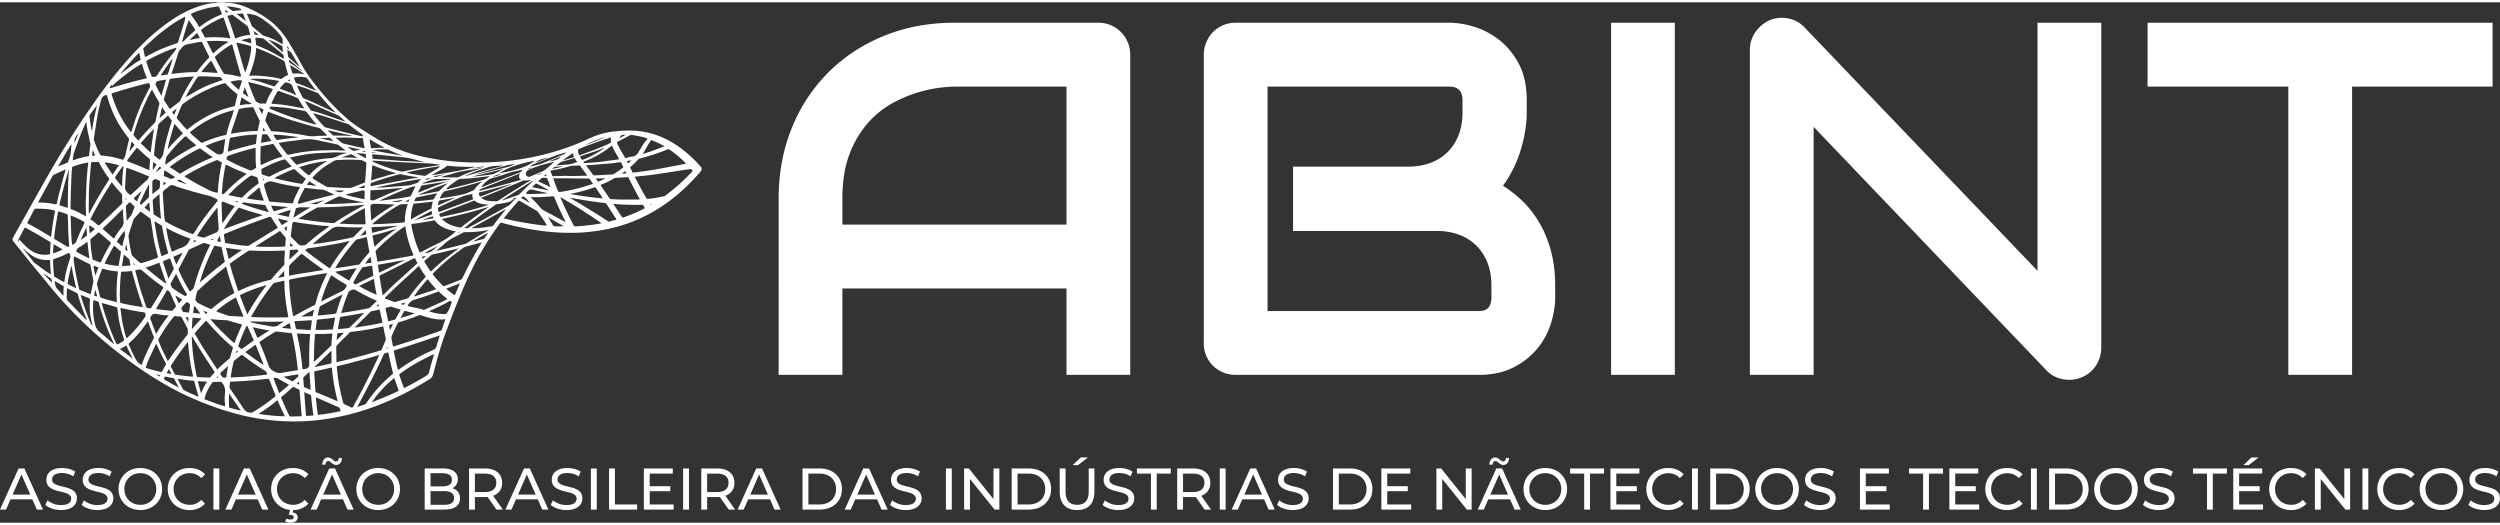 <?xml version="1.0" encoding="UTF-8"?>
<!DOCTYPE svg PUBLIC '-//W3C//DTD SVG 1.0//EN'
          'http://www.w3.org/TR/2001/REC-SVG-20010904/DTD/svg10.dtd'>
<svg clip-rule="evenodd" fill-rule="evenodd" height="21" image-rendering="optimizeQuality" shape-rendering="geometricPrecision" text-rendering="geometricPrecision" viewBox="0 0 100.274 20.874" width="100" xmlns="http://www.w3.org/2000/svg" xmlns:xlink="http://www.w3.org/1999/xlink"
><rect x="0" y="0" width="100.274" height="20.874" fill="#333333" stroke="none"/><g
  ><g fill="#fff"
    ><path d="M45.334 14.945h-2.557v-3.467h-8.989v3.467h-2.557V7.882c0-1.031.177-1.98.531-2.846A6.634 6.634 0 0 1 33.237 2.8a6.705 6.705 0 0 1 2.232-1.458C36.328.994 37.266.82 38.282.82h5.764a1.269 1.269 0 0 1 1.19.788c.065.157.098.325.098.502v12.835zM33.787 8.917h8.99V3.381h-4.495c-.079 0-.245.011-.497.034a5.438 5.438 0 0 0-1.923.596 3.704 3.704 0 0 0-1.013.788 4.046 4.046 0 0 0-.762 1.256c-.2.503-.3 1.112-.3 1.828v1.034zm28.591 2.925c0 .315-.055.654-.163 1.015a2.97 2.97 0 0 1-.531 1.005 2.967 2.967 0 0 1-.959.773c-.393.207-.875.31-1.445.31h-9.708c-.183 0-.354-.033-.511-.098a1.25 1.25 0 0 1-.777-1.192V2.11c0-.177.033-.345.099-.502a1.29 1.29 0 0 1 .27-.414c.115-.118.251-.21.408-.276.158-.066.328-.098.512-.098h8.556c.315 0 .652.055 1.013.167.36.112.696.291 1.008.537.311.246.57.566.777.96.206.394.31.877.31 1.448v.483c0 .453-.076.941-.227 1.463a4.841 4.841 0 0 1-.727 1.482c.288.178.558.391.811.64.252.25.474.539.664.867.19.329.341.7.452 1.113.111.414.167.871.167 1.37v.492h.001zm-2.558-.492c0-.335-.052-.635-.157-.901a1.975 1.975 0 0 0-.443-.685 1.922 1.922 0 0 0-.688-.438 2.538 2.538 0 0 0-.905-.153h-5.763V6.592h4.613c.334 0 .636-.051.904-.153.269-.101.498-.248.689-.438.19-.19.336-.419.438-.685.101-.265.152-.566.152-.901v-.483c0-.367-.177-.551-.531-.551h-7.288v9.003h8.438c.046 0 .102-.003.168-.01a.4.4 0 0 0 .177-.059.416.416 0 0 0 .138-.167.75.75 0 0 0 .058-.326v-.472zm7.357 3.595H64.62V.82h2.557zm17.104-1.093a1.297 1.297 0 0 1-.379.921 1.26 1.26 0 0 1-.408.271 1.306 1.306 0 0 1-.502.098c-.157 0-.316-.029-.477-.088a1.14 1.14 0 0 1-.428-.286l-9.343-9.772v9.949h-2.557V1.913c0-.262.074-.501.221-.714.148-.213.336-.373.566-.478a1.3 1.3 0 0 1 .747-.074c.256.05.476.169.659.36l9.343 9.762V.82h2.558v13.032zM99.977 3.381h-5.636v11.564h-2.557V3.381h-5.645V.82h13.838v2.561zM8.995 0c.057.025.118.013.177.019.263.026.514.092.754.198.303.133.594.29.861.488.358.268.63.611.855.994.168.284.33.57.489.859.136.248.306.476.481.699a9.58 9.58 0 0 0 1.119 1.238c.132.119.26.244.405.347.298.213.609.407.922.599a6.037 6.037 0 0 0 1.81.73c.408.095.82.162 1.237.205.59.061 1.181.062 1.772.029a10.617 10.617 0 0 0 2.116-.345 9.808 9.808 0 0 0 1.709-.629 3.105 3.105 0 0 1 1.014-.258 5.13 5.13 0 0 1 .511-.028c.399-.002.787.064 1.16.203.361.134.693.323.996.562.272.212.521.448.744.711.028.031.017.118-.02.16-.239.28-.494.543-.768.789a6.709 6.709 0 0 1-1.259.896c-.458.251-.941.44-1.447.568-.4.102-.806.164-1.217.194a8.062 8.062 0 0 1-.983.008 9.678 9.678 0 0 1-1.14-.131 11.34 11.34 0 0 1-1.179-.265c-.035-.01-.045.009-.059.027a11.89 11.89 0 0 0-1.371 2.375c-.31.688-.576 1.395-.842 2.1-.165.441-.287.899-.41 1.355-.023.083-.042.168-.067.251a.289.289 0 0 1-.119.158c-.543.34-1.105.645-1.692.897a9.999 9.999 0 0 1-1.588.539 9.777 9.777 0 0 1-1.201.215 8.582 8.582 0 0 1-2.184-.03 8.774 8.774 0 0 1-1.325-.283 12.467 12.467 0 0 1-2.265-.91 15.05 15.05 0 0 1-1.669-1.047 17.543 17.543 0 0 1-3.295-3.063c-.172-.209-.338-.424-.514-.629-.328-.385-.635-.786-.954-1.177-.018-.022-.037-.042-.047-.071a.121.121 0 0 1 .011-.109c.394-.7.785-1.401 1.179-2.1a39.904 39.904 0 0 1 1.837-2.973c.326-.475.662-.942 1.022-1.392.385-.481.791-.944 1.236-1.372A7.797 7.797 0 0 1 7.025.62c.258-.164.531-.305.819-.411.23-.085.467-.153.714-.177.081-.009.163-.021.245-.032h.192zm12.401 7.139l-.003.012.005-.001a.05.05 0 0 1-.002-.012.047.047 0 0 1 .01.005l.002-.004h-.012zM1.745 10.886a.126.126 0 0 1-.003-.01.008.008 0 0 1-.004.002l.008.007c-.001.007.002.011.009.013.098.123.218.226.334.347a2.176 2.176 0 0 1-.013-.09c-.004-.045-.026-.075-.066-.1-.084-.053-.165-.11-.248-.165-.005-.004-.01-.01-.017-.004zM.916 9.844l-.004.002v-.001l.005-.001c-.004.008-.009.016.006.015-.004.004-.004.007.001.01h.005l-.007-.01-.006-.015zm3.908-6.969l-.003.011c.001-.001.003 0 .005-.002.003-.004.003-.008-.003-.01.008.012.013.002.018-.002.085-.066.167-.134.254-.196.169-.12.334-.248.515-.351.017-.01.035-.018.029-.045-.019-.085-.036-.17-.054-.261l-.043.041c-.152.148-.285.314-.429.469a4.719 4.719 0 0 0-.278.336l-.011.01zm16.719 4.039c-.005.007-.024-.002-.02.012.002.006.02.005.026-.007l.026-.004c.046-.019.105-.015.134-.068-.049.016-.098.031-.141.059l-.025.008zm-3.176 2.332c.037.009.058-.02.089-.035-.044-.015-.059.026-.088.036l-.001.01.006-.004-.006-.007zm2.829-2.562a.424.424 0 0 0 .122-.052.642.642 0 0 0-.097.02c-.016.004-.032.011-.024.034-.002-.007-.006-.008-.01-.004-.002.001-.001.005-.002.008l.011-.006zM11.6 1.897c.003.001.006.002.007.001.002-.004.001-.005-.003-.002l-.004.001c-.005-.058-.045-.095-.073-.147-.018.063.004.1.053.124.008.005.014.016.02.023zm5.482 8.287c-.045-.011-.086.011-.129.016-.01.001-.031-.002-.027.016a.16.16 0 0 0 .028.057c.011.014.022 0 .031-.008l.097-.082v.001zm1.904-3.518l.462-.071c-.162-.02-.313.027-.466.067-.011.002-.024-.005-.034.007.013.004.026.008.038-.003zm5.867-1.223a1.77 1.77 0 0 0 .24-.125c-.129-.023-.199.015-.24.126l-.007-.002v.006l.007-.005zM7.08 4.265l-.151.118c-.013.01-.03.02-.012.042.023.028.044.058.073.097.024-.096.076-.169.089-.257l.003.001-.002-.001zm15.399 1.926l-.468.196c.117-.017.233-.038.339-.085a.249.249 0 0 0 .128-.112c.007.014.014.003.021 0-.002-.003-.003-.007-.005-.007-.008-.002-.014-.001-.015.008zm-4.967 3.607l-.489.258c.091-.005.186-.006.26-.053.086-.053.162-.124.235-.197.004-.001.011-.001.008-.008-.001-.002-.009 0-.014 0zm-5.394-7.039l.008.007.001-.004c-.002-.005-.006-.006-.01-.002.008-.023-.013-.03-.025-.04-.099-.076-.19-.161-.283-.242-.072-.063-.147-.121-.224-.184.012.109.011.11.091.166.082.058.171.106.25.169.061.048.123.094.192.13zm10.483 3.579l.385-.115c.026-.007.051-.016.028-.048-.029-.04-.032-.084-.024-.137-.035.024-.064.043-.091.064-.101.076-.21.141-.304.226l-.016.008c.007.007.015.005.022.002zm-5.949 2.399c.224-.066.442-.147.662-.222.016-.005.023-.012.019-.03-.008-.039-.014-.079-.022-.123-.063.033-.121.063-.178.095-.162.09-.329.173-.484.276-.006.003-.02 0-.015.011.004.006.014.002.018-.007zm3.523-2.05c-.411.11-.827.203-1.24.303.056-.002.113-.004.169-.01.172-.02.344-.04.516-.062.061-.008.126-.009.181-.033.129-.057.254-.126.38-.19l.018-.005c-.007-.012-.016-.005-.024-.003zM5.312 14.281c.004.002.007.011.013.002a5.94 5.94 0 0 1-.249-.503c-.004-.009-.008-.022-.023-.011-.073.057-.158.093-.248.137l.507.375zM12 2.578c.001.005.003.01.009.006.001-.001-.002-.008-.003-.013l-.3-.516c-.041-.07-.115-.1-.177-.158-.002.095.013.176.023.259.004.032.02.054.045.075.05.042.098.087.149.129.086.07.162.153.254.218zm6.684 4.385l.027-.003c.359-.103.72-.203 1.081-.3.128-.034.258-.065.382-.114-.143.007-.286.013-.428.03-.126.015-.243.07-.365.107a5.562 5.562 0 0 0-.704.272c-.004.007-.023.002-.018.014.003.006.019.006.025-.006zM7.162 15.446c.003 0 .01.004.011.002.003-.005-.001-.006-.006-.008-.06-.114-.12-.227-.179-.342-.011-.019-.026-.022-.044-.025l-.256-.048c-.08-.015-.079-.014-.109.062-.008.021-.009.034.014.046.188.107.375.217.569.313zm17.076-9.614c-.284.13-.584.215-.879.315-.113.038-.115.046-.037.142.022.028.042.033.076.019.141-.057.28-.118.412-.192.15-.084.301-.166.434-.277.004-.001.01-.001.007-.007-.001-.002-.009 0-.013 0zM20.476 7.3l-.026.004c-.383.111-.769.209-1.156.305-.097.023-.099.031-.07.127.002.003.002.007.003.01.012.042.029.052.075.034.396-.156.791-.309 1.184-.47l.027-.013c-.016-.006-.027-.007-.037.003zm.89-.136c-.005.001-.011.001-.015.003-.4.245-.794.496-1.184.756-.007.005-.019.008-.015.025.011-.003.021-.004.031-.008.155-.055.311-.109.466-.165.065-.023.14-.031.188-.08.176-.178.358-.351.538-.525.005-.005.01-.01 0-.014-.001-.001-.006.005-.009.008zm-2.004-.53c-.146.027-.291.057-.438.081-.262.042-.526.08-.78.162-.147.047-.3.079-.458.136.219.014.425.011.631.012.04.001.076-.01.112-.028.17-.087.349-.155.529-.219.136-.048.273-.092.409-.138.01-.001.02.004.029-.005-.011-.008-.023-.006-.034-.001zM12.66 3.542c.004.008.011.01.015.005.007-.006-.003-.009-.006-.013-.114-.153-.23-.303-.335-.462-.024-.038-.05-.057-.096-.062a1.033 1.033 0 0 0-.418.006c-.028.008-.034.017-.023.043.018.043.035.086.049.13.011.036.033.053.069.065.092.029.184.061.273.097.159.062.315.127.472.191zm6.658 3.872l.021-.004 1.502-.581c.057-.022.088-.065.12-.11-.023-.011-.041.004-.059.008-.153.039-.31.058-.46.107-.176.058-.352.118-.529.172-.097.029-.203.044-.287.096a.979.979 0 0 0-.315.306c-.004.002-.01.004-.006.01.001.001.008-.002.013-.004zm-2.71 4.38c.02.012.036-.002.054-.007.231-.076.461-.152.692-.23.046-.015.091-.035.141-.054a4.574 4.574 0 0 1-.32-.372c-.017-.022-.027-.022-.044-.002-.048.057-.099.112-.147.17-.132.159-.263.32-.375.496l-.006.006h.005v-.007zm.731-4.861c.586-.089 1.172-.177 1.75-.336a8.292 8.292 0 0 1-1.127-.042c-.019-.002-.032.008-.047.019-.075.054-.149.11-.233.149-.123.056-.233.134-.35.202l-.016.01c.009.007.016.005.023-.002zm4.871-.529l-.057.012c-.327.077-.65.165-.957.308a.165.165 0 0 0-.101.13c-.008.043-.002.086.039.114.04.028.08.047.133.023.098-.046.2-.084.298-.129.095-.045.201-.07.284-.133.129-.099.246-.211.369-.317l.014-.013c-.009-.005-.016-.006-.022.005zm-1.37.469l-.015.003-1.546.613c-.033.013-.042.037-.049.072a30.965 30.965 0 0 0 1.672-.443c-.059-.036-.089-.078-.083-.141a.318.318 0 0 1 .031-.096c.002-.003.006-.01.004-.011-.005-.006-.01-.003-.014.003zm-5.611 1.082c.007.008.016.005.025.004l.358-.046c.269-.031.538-.065.804-.118a.103.103 0 0 0 .08-.06c.051-.109.097-.221.158-.327.004-.007.013-.016.003-.029-.051.013-.104.012-.155.03-.325.12-.645.252-.959.397-.105.049-.213.09-.313.15a.098.098 0 0 1-.016.005c.001.001.003.003.004.002.005 0 .014.003.011-.008zm-1.39-3.175c.003.007.008.009.015.008l-.001-.008c-.005-.004-.01-.008-.014.002.005-.025-.018-.031-.03-.042l-.168-.149a.318.318 0 0 0-.092-.06c-.365-.159-.728-.32-1.093-.48-.071-.031-.146-.058-.232-.092.08.135.155.253.237.368.013.017.031.021.05.026.349.083.68.216 1.02.326.103.033.202.079.308.101zm3.519 3.219c-.004-.002-.009-.006-.013-.006a9.99 9.99 0 0 1-.73.08c-.026.002-.032.016-.038.036a1.828 1.828 0 0 0-.083.364c-.011.075-.01.152-.015.23.013-.001.017 0 .02-.002.258-.147.519-.29.788-.418.012-.005.028-.01.027-.029-.006-.088.03-.17.043-.256l.005-.005-.004-.001v.007zm3.346-.171c-.05.005-.092.031-.145.049.028.01.047-.008.065.007h-.001l-.036.022c-.065.036-.118.094-.192.11a3.664 3.664 0 0 1-.376.071c-.051.007-.105.004-.152.039-.375.266-.752.529-1.11.818-.045.037-.091.071-.142.11.121.014.121.014.182-.019.498-.263.989-.539 1.482-.811.072-.04.148-.073.203-.14.064-.076.134-.148.2-.222.009-.01.029-.015.021-.036.003.007.008.004.011.001.001-.001 0-.007-.001-.007-.006-.002-.009.001-.009.008zm-2.325 2.047c-.347.083-.693.169-1.042.242a.086.086 0 0 0-.041.024c-.086.073-.17.147-.256.218-.023.019-.024.033-.01.057.068.117.141.231.216.343.025.038.039.042.074.009.197-.191.399-.376.617-.543l.448-.342.016-.008c-.008-.007-.015-.004-.022 0zM7.469 3.798l.284-.167c.264-.156.538-.29.828-.391.116-.041.229-.092.354-.122-.044-.058-.07-.123-.157-.124-.263-.003-.526-.035-.79-.021-.028.001-.046.007-.062.03-.048.071-.099.139-.143.213-.111.19-.237.372-.325.575-.002.005-.009.01 0 .014.002.001.007-.004.011-.007zm5.975.618l.01.009a.032.032 0 0 1 .004-.007c-.005-.004-.01-.01-.015 0 .012-.017-.006-.021-.013-.028a8.745 8.745 0 0 1-.651-.722.107.107 0 0 0-.041-.032c-.211-.081-.419-.173-.635-.24-.063-.019-.125-.041-.196-.064.064.169.147.317.223.467a.12.12 0 0 0 .069.062c.324.127.635.281.952.425.097.044.189.099.293.13zm-8.883 9.29c.005.005.01.008.015.011.005-.009.003-.015-.007-.02l-.01-.03a9.227 9.227 0 0 1-.596-1.617c-.005-.017-.005-.038-.029-.045l-.183-.06c-.045.296-.012.719.066.997.034.118.09.212.188.29.19.152.371.316.556.474zm15.027-4.567a5.182 5.182 0 0 1-.955.081.08.08 0 0 0-.041.009c-.261.147-.548.251-.772.463-.098.093-.204.177-.318.276.335-.076.656-.147.973-.232.083-.022.173-.026.248-.074.143-.092.291-.176.435-.266.143-.088.294-.163.437-.25l.016-.009c-.008-.007-.016-.004-.023.002zm-7.019-4.682c-.002-.005-.006-.008-.009-.004-.004.006.001.007.006.007.001.005.001.011.004.015.134.181.28.351.434.514.013.015.03.023.05.028.477.123.954.247 1.436.351.018.004.041.027.056 0a.058.058 0 0 0-.003-.057c-.007-.009-.019-.015-.029-.022a7.3 7.3 0 0 1-.491-.368.244.244 0 0 0-.084-.045c-.285-.092-.571-.183-.856-.277a5.077 5.077 0 0 0-.514-.142zM6.532 7.693c.01.173.016.302.026.432.016.208.023.416.052.623.004.024.011.041.035.055.339.186.687.353 1.051.485.047.016.063.003.087-.034.21-.339.442-.662.691-.974.074-.093.151-.185.226-.277.032-.039.033-.093.003-.106-.109-.048-.213-.11-.33-.139a16.509 16.509 0 0 1-1.257-.356c-.081-.027-.164-.082-.243-.069-.077.013-.135.095-.205.14-.098.063-.16.139-.136.22zm4.875 2.551h.005l.011-.219c.004-.069.003-.071-.069-.067-.443.021-.886.024-1.329-.003a.091.091 0 0 0-.06.016c-.247.154-.481.324-.718.492-.024.017-.032.033-.023.062.024.08.046.161.069.241.075.262.166.519.249.778.007.022.007.046.044.027a5.99 5.99 0 0 1 1.247-.436.12.12 0 0 0 .065-.042c.151-.183.309-.359.473-.53a.116.116 0 0 0 .037-.089c-.002-.077-.001-.154-.001-.23zM7.504 5.11l.026-.019c.254-.209.526-.391.818-.542.326-.17.671-.293 1.029-.376.022-.005.039-.006.045-.034l.098-.41c.006-.024.005-.038-.017-.055a3.112 3.112 0 0 1-.439-.404c-.02-.023-.039-.028-.069-.02a3.726 3.726 0 0 0-.557.199 5.693 5.693 0 0 0-1.098.622.124.124 0 0 0-.039.043c-.08.163-.145.332-.209.501-.007.019-.007.033.007.048.127.142.241.294.38.425l.025.022zm-3.741.37c0 .019.003.036.009.053.067.197.143.39.244.573.016.029.034.041.066.042.11.006.219.024.329.04.162.023.318.075.476.116.018.004.039.023.054.002.03-.042.066-.078.079-.131.049-.22.101-.44.154-.659.007-.029-.002-.047-.018-.067a5.721 5.721 0 0 1-.36-.515 4.162 4.162 0 0 1-.326-.659 4.008 4.008 0 0 1-.176-.526c-.003-.014 0-.031-.027-.027-.114.017-.181.079-.212.193a8.762 8.762 0 0 0-.212 1.048l-.08.517zm10.084 1.966c.034 0 .067-.003.101.001a.488.488 0 0 0 .238-.043c.137-.056.276-.109.415-.161.031-.011.042-.025.044-.056.01-.148.027-.297.033-.447.003-.092.013-.184.015-.277.001-.015.008-.037-.009-.044-.072-.03-.134-.083-.214-.089a6.095 6.095 0 0 0-.822-.009c-.093.005-.189.001-.273.055-.03.02-.061.036-.092.054-.27.151-.513.338-.721.569-.035.038-.03.054.01.081.163.115.339.209.51.31a.132.132 0 0 0 .061.019c.235.01.469.033.704.037zm1.368 6.7l-.033.008c-.176.051-.352.104-.529.152-.367.099-.735.198-1.105.284-.033.007-.044.02-.039.054.011.09.02.18.03.271.043.389.125.772.228 1.151a.078.078 0 0 0 .049.057c.09.039.179.079.266.124.042.022.058.014.08-.026.28-.496.539-1.003.787-1.515.088-.182.174-.366.266-.56zm-3.273.569a11.014 11.014 0 0 0-.23-1.41c-.005-.024-.015-.032-.038-.034l-.585-.064a.077.077 0 0 0-.051.01 9.32 9.32 0 0 0-.61.394c-.021.016-.025.028-.014.053.135.291.245.592.355.893.043.116.108.19.215.245.088.046.166.081.273.064.215-.034.429-.07.644-.103.022-.003.056 0 .041-.048zm1.546-.613h.006l-.001.288c-.001.038.007.049.049.038.168-.044.339-.079.507-.124.407-.109.814-.219 1.219-.339.026-.008.036-.025.046-.047l.147-.348a.14.14 0 0 0 .009-.088 15.941 15.941 0 0 1-.088-.435c-.007-.039-.018-.049-.058-.039a9.74 9.74 0 0 1-1.235.21.117.117 0 0 0-.074.037c-.165.167-.332.333-.499.499a.082.082 0 0 0-.028.066v.282zm-4.281 1.311a.118.118 0 0 0 .022.085c.174.254.352.506.517.766.074.118.161.19.302.195.032.002.058 0 .085-.016.311-.177.596-.389.878-.608.044-.034.047-.061.027-.109-.081-.19-.158-.382-.232-.575-.018-.047-.039-.055-.084-.05a15.835 15.835 0 0 1-1.453.114c-.029.002-.042.01-.044.039-.004.053-.011.106-.018.159zM5.154 9.379c.028.259.071.502.127.743a.083.083 0 0 0 .026.045c.097.092.193.184.296.269.029.023.052.029.087.019.202-.056.401-.123.598-.197.041-.016.052-.031.041-.076-.068-.272-.145-.543-.184-.822-.031-.218-.068-.435-.101-.653-.004-.026-.018-.037-.035-.05a19.13 19.13 0 0 1-.338-.243c-.023-.018-.037-.018-.056.004-.075.083-.152.165-.228.247a.203.203 0 0 0-.038.069c-.045.139-.092.277-.135.416-.025.079-.051.158-.06.229zm7.971 1.484c-.118.017-.231.031-.345.05-.179.029-.357.062-.536.091-.204.033-.407.068-.609.113-.035.008-.04.024-.039.055.017.461.066.919.155 1.373.009.048.021.054.063.03a13.6 13.6 0 0 1 .79-.424.094.094 0 0 0 .053-.067c.079-.307.185-.605.315-.894.048-.109.101-.215.153-.327zm4.741 1.846a1.28 1.28 0 0 1-.326.007 2.972 2.972 0 0 1-.631-.156.15.15 0 0 0-.112-.002c-.26.102-.521.199-.791.272a.081.081 0 0 0-.057.049c-.072.148-.144.294-.211.444a.3.3 0 0 0-.028.21c.019.077.032.157.044.235.006.037.019.04.053.03l.417-.132c.482-.158.963-.318 1.439-.49.021-.008.047-.009.056-.036.047-.141.096-.281.147-.431zm8.13-4.828c.217-.01.425-.06.635-.1a.12.12 0 0 0 .043-.02 7.779 7.779 0 0 0 1.073-.954c.014-.016.05-.032.027-.06-.022-.026-.038-.064-.088-.056-.079.014-.159.02-.238.032-.333.052-.665.106-.998.155-.312.047-.625.084-.939.111-.051.004-.048.02-.029.056.139.271.285.538.437.803.02.036.046.038.077.033zM5.261 5.214c.007-.018.011-.025.013-.033.045-.14.088-.281.135-.421.154-.453.351-.887.581-1.307.037-.068.041-.121.001-.184-.014-.023-.025-.034-.054-.027-.129.034-.259.062-.388.098-.341.095-.682.193-1.02.299-.052.016-.063.037-.045.086.05.135.09.274.145.407a4.192 4.192 0 0 0 .632 1.082zM19.325 9.63l-.052.014-.489.13c-.072.019-.145.03-.207.078-.115.09-.236.172-.351.262a7.8 7.8 0 0 0-.85.755c-.017.018-.029.031-.008.056.123.156.252.304.395.442.02.02.037.023.065.013.222-.082.441-.171.661-.257a.1.1 0 0 0 .058-.056l.142-.292c.195-.388.403-.767.636-1.145zm-9.981 4.223c.001-.016-.013-.023-.023-.032-.04-.033-.081-.065-.119-.099a10.008 10.008 0 0 1-.9-.919c-.025-.031-.039-.034-.068-.003-.138.146-.273.297-.403.45-.021.025-.022.041-.005.069.139.233.275.469.425.696.149.224.293.451.44.676.013.021.022.045.053.012.142-.146.295-.278.453-.407a.106.106 0 0 0 .035-.057c.032-.117.067-.233.101-.348a.764.764 0 0 1 .011-.038zm-1.511-1.921c.03.038.049.099.106.127.162.082.322.168.492.232.032.013.052.012.079-.011.264-.227.546-.43.853-.595.035-.018.037-.035.025-.07-.112-.32-.225-.641-.304-.971-.01-.042-.024-.039-.051-.017-.116.095-.234.187-.349.283-.255.21-.505.427-.745.656-.013.012-.028.022-.033.041a3.268 3.268 0 0 0-.073.325zm2.238.693c.489.019.969.023 1.449.011.048-.001.046-.021.039-.055a8.157 8.157 0 0 1-.117-.76 6.336 6.336 0 0 1-.035-.602c-.001-.04-.007-.058-.054-.045-.108.028-.218.053-.327.078a.147.147 0 0 0-.09.06 9.236 9.236 0 0 0-.663.955c-.069.115-.141.229-.202.358zm-.148-2.856c.034.008.053-.006.073-.018l1.109-.682c.038-.022.038-.039.016-.071-.074-.11-.151-.217-.214-.333-.031-.059-.06-.072-.124-.05-.599.207-1.189.437-1.775.674-.029.012-.032.026-.027.053.014.081.029.161.037.243.005.058.029.084.088.084.035 0 .07.009.105.014.24.035.478.077.712.086zM6.876 2.87c.025-.001.044-.001.063-.004.309-.038.619-.065.931-.065a.05.05 0 0 0 .045-.023c.137-.197.294-.379.462-.551.017-.017.021-.031.009-.055a28.062 28.062 0 0 1-.274-.549c-.017-.035-.036-.039-.07-.036-.157.015-.307.064-.461.086-.12.017-.226.056-.297.163-.016.023-.037.043-.058.063a.259.259 0 0 0-.07.117l-.162.507-.118.347zm11.405 6.319c-.073-.017-.149-.03-.222-.052-.235-.07-.454-.168-.608-.372-.011-.015-.022-.019-.04-.016-.065.013-.129.023-.194.035-.212.04-.426.071-.641.101-.08.01-.082.007-.069.088.062.356.166.699.313 1.029.016.036.03.035.062.019.19-.1.378-.204.573-.293.301-.139.58-.31.826-.539zm-8.28-6.239c.108-.005.216-.016.325-.008.31.024.62.047.922.128.027.007.046 0 .068-.017.063-.046.126-.094.201-.119.037-.013.038-.029.029-.063a8.524 8.524 0 0 1-.117-.444.143.143 0 0 0-.081-.102c-.218-.115-.435-.236-.664-.332-.12-.051-.242-.099-.364-.149-.038-.016-.053-.007-.051.037.001.037-.004.074-.007.111-.033.313-.138.607-.246.9-.007.018-.02.034-.015.058zm6.251 6.029a6.923 6.923 0 0 0-1.174.977c-.018.019-.014.037-.01.059.022.115.045.23.064.346.006.037.017.046.054.039.452-.077.904-.152 1.354-.237.048-.009.053-.021.034-.063a4.084 4.084 0 0 1-.232-.67c-.038-.146-.062-.295-.09-.451zm-8.075.672a3.657 3.657 0 0 0-.043.017l-.525.239a.104.104 0 0 0-.049.046l-.394.739c-.009.017-.006.03 0 .046.118.295.274.571.438.842.005.009.014.03.025.017.052-.054.13-.087.151-.167a8.858 8.858 0 0 1 .635-1.667c.006-.011.032-.032 0-.042-.078-.025-.157-.047-.238-.07zM3.541 6.457c.007-.027-.01-.029-.036-.025-.2.032-.393.087-.581.159-.023.008-.033.021-.035.046-.014.19-.026.38-.032.571-.004.153-.013.305-.017.458-.005.194-.007.388-.01.582 0 .027.003.048.033.058.191.061.363.163.54.254.013.007.027.025.042.015.014-.01.006-.03.006-.046-.004-.188-.017-.377-.009-.565.019-.502.029-1.004.099-1.507zm3.192 7.938l.019-.023c.229-.346.477-.678.737-1 .032-.041.051-.079.044-.13-.007-.054.013-.11-.014-.163-.077-.146-.155-.292-.23-.439-.013-.024-.027-.033-.054-.035a2.886 2.886 0 0 1-.207-.017c-.029-.004-.046.005-.063.027a6.71 6.71 0 0 0-.601.887c-.012.023-.016.042-.007.066.101.285.241.553.376.827zm6.395-9.051l-.291-.288a.08.08 0 0 0-.038-.018c-.284-.06-.561-.15-.84-.23-.395-.111-.78-.252-1.161-.404-.034-.013-.046-.008-.057.025-.033.091-.071.182-.094.278-.005.021-.008.04.003.061l.211.378c.01.019.022.029.045.03.171.006.341.017.511.042.183.027.367.047.549.073.228.032.45.105.685.077.154-.018.31-.007.477-.024zM9.375 4.319c-.185.063-.365.105-.538.173a4.862 4.862 0 0 0-1.181.687c-.037.028-.045.046-.006.083.123.118.257.224.383.34.037.033.065.04.111.019.29-.128.59-.229.9-.297.034-.008.04-.03.047-.056.053-.212.113-.422.19-.628.038-.101.072-.203.094-.321zm16.023 2.512a15.855 15.855 0 0 0 1.013-.147c.354-.061.706-.136 1.06-.201.032-.006.05-.011.018-.043a4.28 4.28 0 0 0-.647-.54c-.024-.016-.042-.011-.064-.001a7.93 7.93 0 0 1-1.114.366c-.019.005-.039.007-.053.023a2.966 2.966 0 0 1-.321.313c-.013.012-.019.022-.009.041.029.055.056.111.083.167.008.018.018.025.034.022zM8.899 6.433c.003-.009-.014-.016-.031-.025-.037-.02-.076-.038-.111-.063-.029-.019-.053-.018-.084-.006a8.449 8.449 0 0 0-1.231.612c-.051.03-.051.032.002.064.216.131.433.26.658.373.19.095.37.216.589.243.036.004.048.005.05-.037.009-.284.048-.564.095-.843.017-.101.04-.202.063-.318zm-4.424.789c-.119.205-.253.401-.372.607-.16.275-.316.552-.461.835-.017.032-.015.047.017.067.075.045.142.1.209.156.093.077.091.075.182-.007.285-.258.556-.531.834-.796a.076.076 0 0 0 .025-.071 1.607 1.607 0 0 1-.007-.25.125.125 0 0 0-.039-.099 4.336 4.336 0 0 1-.353-.414c-.008-.011-.015-.025-.035-.028zm13.165 6.143l-.056.017c-.584.195-1.166.394-1.754.575-.03.009-.04.021-.033.052.048.23.097.46.152.689.011.049.024.05.063.022a6.977 6.977 0 0 1 1.344-.765c.087-.037.135-.084.158-.175.035-.137.082-.271.126-.415zM7.428.619C7.426.607 7.435.59 7.421.581c-.013-.008-.023.007-.033.012-.12.069-.244.131-.359.208A7.461 7.461 0 0 0 6 1.612c-.076.073-.159.138-.23.216-.015.016-.027.031-.021.056.021.09.04.181.058.272.007.033.016.038.048.022.177-.088.349-.184.53-.265.231-.102.468-.189.706-.272.031-.01.046-.022.056-.054.075-.247.153-.492.229-.739.023-.074.049-.149.052-.229zm7.189 7.513l-.002-.008c-.029.002-.059.002-.088.005-.322.038-.645.053-.968.071-.257.015-.516.017-.773.025-.025.001-.05.001-.073.014-.247.135-.486.281-.724.43-.004.002-.005.008-.008.014.452.079.902.138 1.357.172a.153.153 0 0 0 .108-.028c.267-.18.542-.347.824-.504l.347-.191zM6.098 3.496c-.021.035-.037.06-.051.086a9.464 9.464 0 0 0-.691 1.715c-.008.027 0 .042.017.061.05.053.099.106.147.162.02.023.03.026.052 0 .201-.235.409-.464.631-.68a.12.12 0 0 0 .035-.064c.043-.223.092-.445.148-.665a.149.149 0 0 0-.017-.12c-.09-.162-.187-.318-.271-.495zm7.766 2.449l-.292-.223a.128.128 0 0 0-.049-.019l-.743-.16a1.836 1.836 0 0 0-.661-.035c-.298.047-.6.068-.897.125-.041.008-.042.015-.021.048.092.142.203.27.304.405.025.032.049.035.083.028.306-.071.615-.123.929-.151.29-.025.58-.027.869-.03.157-.001.313.018.478.012zm11.322 1.966h.427c.043.001.053-.008.029-.05-.15-.266-.29-.538-.426-.812-.014-.027-.028-.036-.057-.034l-.459.027c-.017.002-.035.003-.051.013a4.348 4.348 0 0 1-.531.26c-.033.013-.029.024-.012.048.113.164.226.329.337.494.017.025.036.034.065.037.226.015.452.024.678.017zm-9.351 4.112c.013-.002.021-.003.03-.006l.491-.142a.076.076 0 0 0 .041-.032c.2-.283.421-.55.657-.806.023-.025.022-.041.003-.067a3.53 3.53 0 0 1-.23-.359c-.021-.036-.032-.034-.059-.008-.169.158-.338.316-.51.471a22.37 22.37 0 0 0-.805.765c-.025.024-.034.036.009.051.114.039.227.083.34.124a.34.34 0 0 0 .033.009zm-1.505 4.208c.104-.035.193-.064.283-.092a.14.14 0 0 0 .079-.058 5.279 5.279 0 0 1 1.052-1.165c.021-.016.024-.032.018-.055a11.757 11.757 0 0 1-.17-.738c-.018-.089-.02-.09-.104-.06-.035.013-.075.012-.095.057-.269.598-.57 1.179-.874 1.757l-.189.354zM3.565 8.493c.109-.198.21-.386.315-.571.152-.269.316-.531.485-.79.014-.021.027-.037.007-.066a5.435 5.435 0 0 1-.4-.636c-.012-.023-.027-.029-.05-.028-.077.003-.153.008-.23.009-.033 0-.041.014-.043.045-.007.112-.017.223-.026.335-.023.312-.057.624-.058.938-.001.25-.012.501 0 .764zm1.244 3.136c-.013.131.008.258.008.387 0 .022.002.039.031.047.277.068.558.115.839.16.042.007.043-.006.031-.041a16.164 16.164 0 0 1-.415-1.366c-.008-.033-.022-.041-.054-.036a2.686 2.686 0 0 1-.346.026c-.035 0-.045.008-.049.042a7.333 7.333 0 0 0-.045.781zm6.778-3.571v-.001c.037.002.075.002.112.006.031.003.047-.007.058-.038.064-.199.157-.385.258-.568.018-.033.021-.045-.023-.051a7.55 7.55 0 0 1-1.025-.202.34.34 0 0 0-.344.072c-.026.023-.038.038-.03.074.048.211.126.411.196.615.008.026.025.03.047.032l.751.061zm8.618.606c.329.105 1.567.311 1.726.29.004-.01-.003-.017-.007-.025a5.182 5.182 0 0 0-.303-.458c-.032-.042-.059-.088-.108-.116a71.814 71.814 0 0 1-.663-.387c-.028-.017-.044-.015-.067.01-.122.135-.238.274-.354.414-.074.088-.146.178-.224.272zm-6.761 1.997l.016.003c.313-.035.621-.101.933-.141.016-.001.026-.009.035-.021.112-.16.241-.308.37-.456a.062.062 0 0 0 .016-.057 32.846 32.846 0 0 1-.095-.531c-.006-.037-.018-.043-.052-.034-.112.029-.222.064-.336.084a.113.113 0 0 0-.066.039 7.378 7.378 0 0 0-.821 1.114zm-7.42 1.615c.03.008.036-.02.048-.038.161-.248.312-.502.461-.757.024-.042.019-.057-.018-.082a9.59 9.59 0 0 1-.739-.578c-.141-.121-.138-.124-.315-.078l-.006.001c-.033.002-.034.018-.026.047.029.095.056.191.081.287.098.382.22.757.351 1.129.006.019.007.043.035.047l.128.022zm-.091.52l-.142.192a3.814 3.814 0 0 1-.599.67c-.037.031-.038.056-.02.094.07.149.137.3.209.448.063.129.13.256.267.327.028.015.041.022.05-.016a.77.77 0 0 1 .034-.106c.123-.315.278-.616.428-.918a.092.092 0 0 0 .004-.085 6.021 6.021 0 0 1-.088-.222c-.048-.126-.094-.252-.143-.384zm11.477 1.316l-.032.013c-.47.212-.915.467-1.333.77-.028.021-.028.04-.02.068.044.163.107.317.166.473.013.035.025.039.057.022.274-.149.549-.295.816-.456a.31.31 0 0 0 .161-.212c.053-.225.121-.446.185-.678zM9.265 5.27h.021a5.566 5.566 0 0 1 1.006-.105c.032 0 .047-.007.053-.042.019-.108.04-.217.071-.323.006-.019.008-.036-.002-.056l-.247-.509c-.01-.02-.021-.028-.045-.027a3.148 3.148 0 0 0-.512.067c-.022.005-.032.014-.039.035l-.131.401c-.059.185-.134.364-.175.559zm-4.579 6.76v-.034a6.341 6.341 0 0 1 .042-1.161c.004-.037-.011-.042-.041-.045a2.158 2.158 0 0 1-.534-.098c-.038-.012-.051 0-.066.033-.075.169-.13.346-.189.521a.138.138 0 0 0-.005.083c.042.161.082.323.122.484.005.018.013.03.034.037.207.068.419.123.637.18zm8.517-3.041c-.015-.015-.03-.011-.043-.013-.126-.01-.252-.014-.378-.03-.32-.043-.643-.074-.961-.137-.052-.01-.079.011-.09.063-.034.16-.043.324-.066.486a.073.073 0 0 0 .018.058c.071.088.163.155.234.24.074.09.159.11.267.091a.226.226 0 0 0 .122-.054c.208-.183.424-.357.648-.521l.249-.183zm.83.588l-.046.005c-.142.033-.283.067-.427.092-.379.067-.758.141-1.142.184-.059.006-.109.021-.15.066-.018.018-.027.026-.001.047.3.237.612.458.925.679.036.025.049.014.067-.018.128-.225.277-.435.434-.64.106-.138.213-.275.34-.415zM7.765 2.975l-.091.008c-.27.011-.538.05-.807.079-.04.004-.063.019-.072.061-.01.049-.027.096-.04.144-.057.194-.115.388-.17.582-.008.028-.022.056-.002.087.069.103.136.208.203.313.018.03.032.033.061.01.114-.091.23-.18.346-.268a.108.108 0 0 0 .035-.045c.141-.316.32-.61.503-.903.013-.02.032-.039.034-.068zm5.774 13.026v-.026a7.744 7.744 0 0 1-.222-1.282c-.003-.039-.014-.046-.052-.037-.194.045-.388.09-.583.13-.082.017-.082.014-.077.096.016.235.032.469.045.703.002.036.014.053.047.066.129.051.257.104.385.157l.457.193zM.736 9.613c.004-.018.006-.033.011-.048.005-.015-.002-.037.014-.043.02-.007.029.016.041.027.075.076.147.154.223.229.259.254.559.394.931.337.038-.006.055-.019.055-.059.002-.132.005-.264.022-.394.004-.032-.012-.045-.034-.058-.089-.052-.18-.102-.267-.157-.224-.141-.458-.265-.69-.394-.035-.019-.053-.016-.072.022-.082.161-.167.321-.252.481-.014.026-.01.043.018.057zm14.618 2.145c.022-.021.038-.035.052-.05.145-.147.293-.292.445-.431.288-.262.577-.523.867-.784.023-.02.027-.036.011-.062-.022-.039-.045-.078-.059-.119-.018-.054-.046-.053-.088-.032-.096.05-.193.098-.289.146-.346.175-.691.35-1.037.523-.028.015-.038.028-.032.061.023.128.04.257.062.385.021.119.044.237.068.363zM1.63 8.279h-.203c-.025-.001-.042.008-.054.033-.09.173-.18.346-.272.519-.013.024-.006.032.016.043.073.038.144.079.216.118.231.123.451.264.677.395.029.017.044.027.048-.02a9.15 9.15 0 0 1 .145-.96c.007-.036.001-.052-.038-.063-.176-.047-.355-.055-.535-.065zm7.877 6.756c.269-.006.508-.035.747-.052.142-.011.284-.031.425-.047.015-.002.047.006.035-.029-.016-.048-.031-.094-.081-.125-.314-.19-.611-.405-.905-.625-.021-.016-.036-.02-.059-.002-.087.071-.175.14-.264.209a.103.103 0 0 0-.037.062 7.191 7.191 0 0 0-.111.582c-.005.032.002.04.033.038l.217-.011zm-6.554-4.712l.001.011c.051.393.126.781.22 1.165.006.024.019.035.041.044.128.051.257.102.385.155.03.013.037.007.043-.024.027-.128.056-.256.085-.384.009-.044.024-.085.015-.131l-.115-.612c-.004-.023-.012-.039-.035-.049-.198-.087-.389-.191-.58-.293-.014-.007-.025-.014-.033.006-.013.036-.032.072-.027.112zm6.645-7.345c.07.004.078-.005.063-.056-.025-.087-.053-.173-.077-.261-.089-.313-.176-.627-.263-.941-.007-.026-.01-.04-.044-.022a3.388 3.388 0 0 0-.643.474c-.017.015-.02.028-.009.05.107.21.217.42.343.62.015.023.035.031.062.035.112.016.226.022.337.051.08.022.163.035.231.05zm4.087 9.481c.03-.002.05-.002.069-.005.341-.058.685-.106 1.023-.183a.155.155 0 0 0 .078-.041c.076-.075.152-.151.231-.222.035-.031.023-.039-.012-.054a6.783 6.783 0 0 1-.761-.385c-.092-.054-.171-.071-.26-.004-.025.018-.057.025-.072.059-.121.268-.205.548-.296.835zm8.787-4.646l.027.063c.15.362.325.712.503 1.061.02.039.042.052.085.05.301-.014.6-.05.897-.096.044-.007.089-.012.137-.033a22.3 22.3 0 0 0-1.649-1.045zM8.537 6.215c-.015-.011-.024-.019-.034-.025-.154-.09-.295-.199-.438-.305-.031-.024-.054-.026-.089-.009-.353.175-.69.377-1.008.61-.053.039-.107.076-.167.118l.398.261c.023.016.039.005.058-.006.085-.052.169-.106.256-.153a9.374 9.374 0 0 1 1.024-.491zm-5.9.492a5.317 5.317 0 0 0-.468.208.156.156 0 0 0-.072.067l-.13.244-.421.765c-.014.025-.025.045.021.043.222-.007.44.024.657.07.037.008.049-.001.056-.037.027-.125.05-.25.085-.373.09-.325.165-.653.272-.987zm9.902 2.994c.134-.017.268-.029.401-.051.368-.06.737-.115 1.101-.199.052-.012.11-.007.153-.053.074-.079.153-.154.229-.231l.134-.142h-.036a7.824 7.824 0 0 1-.88-.021c-.154-.013-.283.015-.393.124-.018.019-.042.033-.064.048a7.587 7.587 0 0 0-.645.525zm-8.466 2.355c.087.297.176.583.278.864.095.262.193.521.318.77.018.038.034.038.068.021.073-.038.144-.079.211-.124.034-.023.037-.043.024-.079a5.134 5.134 0 0 1-.255-1.157c-.011-.117-.012-.117-.126-.149l-.026-.008-.492-.138zm3.631 1.355c-.017.03-.01.06-.009.09.01.246.029.49.062.734.032.249.077.496.128.741.008.039.023.056.066.059.146.011.292.01.437.017.022.001.041.001.057-.019.049-.059.1-.116.151-.174.014-.016.016-.028.003-.045l-.082-.125c-.261-.403-.53-.802-.769-1.218-.012-.021-.018-.048-.044-.06zm-2.625.069l.077-.068a5.22 5.22 0 0 0 .634-.75c.046-.063.069-.119.029-.192-.011-.021-.021-.032-.046-.035-.3-.039-.596-.102-.892-.166-.042-.009-.053-.001-.046.042.033.232.055.465.111.694.038.158.068.318.133.475zm2.462.136c-.062.081-.118.152-.172.224a10 10 0 0 0-.504.721c-.013.02-.023.036-.009.062.051.092.1.185.147.278.013.026.03.04.06.043.212.024.423.056.636.07.039.003.047-.003.038-.045a8.162 8.162 0 0 1-.179-1.152c-.004-.064-.01-.127-.017-.201zm18.441-8.142c-.189-.085-.387-.104-.578-.145-.047-.01-.101-.016-.151.012-.143.078-.288.152-.433.227-.086.045-.088.045-.045.136.084.179.19.345.286.518.015.028.034.026.057.021.073-.018.144-.046.218-.051.14-.01.227-.085.285-.204a.174.174 0 0 1 .011-.018c.113-.166.195-.353.35-.496zM11.853 16.612v-.005c.068 0 .135-.001.203.001.036 0 .049-.011.044-.05a12.283 12.283 0 0 1-.035-.377c-.017-.198-.031-.395-.046-.592-.002-.032-.014-.05-.044-.064a2.9 2.9 0 0 1-.177-.087c-.028-.014-.047-.014-.071.009a6.998 6.998 0 0 1-.431.374c-.02.016-.024.031-.013.055.1.237.204.474.319.704.012.025.027.034.054.033.065-.002.131-.001.197-.001zM9.904.456l.012.038c.061.146.125.291.177.44a.105.105 0 0 0 .035.046l.394.327a.198.198 0 0 0 .069.04c.207.057.404.138.588.25l.152.091.007-.095a.331.331 0 0 0-.064-.229 2.892 2.892 0 0 0-.602-.593c-.126-.09-.25-.184-.396-.24a1.437 1.437 0 0 0-.372-.075zm.351 5.711c0-.095-.003-.189.001-.283.001-.044-.009-.049-.051-.039-.342.082-.679.184-1.013.297-.071.025-.101.058-.103.129-.001.025.005.038.027.05.277.154.569.277.861.4.07.03.13.035.19-.018a.246.246 0 0 1 .069-.039c.033-.014.042-.034.037-.071a2.756 2.756 0 0 1-.018-.426zm-4.078-.06c-.003.018.002.028.013.036.065.053.125.111.194.158.023.016.032.009.046-.01.066-.087.128-.175.133-.29 0-.021.007-.042.012-.063.079-.387.187-.766.306-1.142.008-.025.016-.046-.004-.07a3.088 3.088 0 0 1-.118-.158c-.015-.02-.025-.024-.045-.004-.109.102-.226.195-.332.301a.135.135 0 0 0-.039.079 24.05 24.05 0 0 1-.081.468c-.044.231-.056.466-.085.695zm6.795 4.633l-.017-.019c-.279-.205-.562-.406-.833-.623-.021-.018-.033-.009-.049.006a9.67 9.67 0 0 0-.451.432.076.076 0 0 0-.026.056l-.002.346c0 .023.004.035.03.026.014-.004.029-.004.042-.007.304-.071.614-.103.92-.158.125-.022.251-.039.386-.059zM3.961 9.225l-.022.017-.293.249c-.02.017-.025.035-.022.06.007.064.011.128.015.192.011.184.045.367.072.549.003.02.011.031.03.039.083.031.167.062.249.096.037.015.051.003.067-.031.065-.135.13-.269.2-.4.057-.107.12-.211.18-.315.012-.02.018-.035-.004-.054-.148-.126-.294-.254-.441-.38-.009-.008-.02-.014-.031-.022zm18.904-1.388l-.003.009c.119.07.239.138.358.209.389.232.776.469 1.153.721.023.015.043.028.074.019.08-.024.161-.046.242-.066.037-.009.036-.022.018-.05a40.51 40.51 0 0 1-.372-.58.099.099 0 0 0-.081-.049 14.744 14.744 0 0 1-1.087-.159c-.101-.017-.201-.036-.302-.054zm-20.092 1.9c-.013-.18-.029-.36-.035-.539l-.02-.647c-.001-.029-.011-.043-.038-.054a2.356 2.356 0 0 0-.314-.104c-.028-.007-.039.001-.043.029-.015.1-.031.2-.049.3a9.998 9.998 0 0 0-.102.712c-.004.037.007.059.038.077.157.092.313.185.468.278.025.015.046.03.078.012s.014-.043.017-.064zm13.583-1.64c-.068 0-.13.001-.193-.001a.359.359 0 0 0-.195.056c-.323.19-.627.407-.918.641-.042.033-.081.07-.132.114.079-.004.141-.009.203-.01.358-.011.715-.031 1.072-.067.04-.004.047-.019.046-.057a2.036 2.036 0 0 1 .117-.676zm-8.338 3.141l.167-.148c.262-.227.531-.443.805-.653.021-.016.03-.03.023-.058a8.507 8.507 0 0 1-.118-.526c-.004-.026-.017-.038-.044-.043-.066-.012-.133-.024-.198-.042-.04-.011-.056.001-.074.035a9.208 9.208 0 0 0-.419.968 4.007 4.007 0 0 0-.142.467zm14.168-4.179c.061.165.121.332.186.497.015.04.054.058.1.051a6.972 6.972 0 0 0 1.273-.313c.036-.012.038-.024.016-.053a1.437 1.437 0 0 1-.095-.136c-.019-.029-.041-.037-.075-.037-.295 0-.591 0-.886-.008-.171-.004-.342-.001-.519-.001zM9.209 1.445c.041.007.028-.017.022-.038-.075-.254-.162-.504-.249-.754C8.967.611 8.951.604 8.91.622a3.801 3.801 0 0 0-.822.468c-.025.018-.026.031-.013.055.045.08.088.159.129.24.014.027.03.032.059.029.217-.02.433-.015.65-.003.099.005.198.016.296.034zM5.025 7.352c-.04.129.029.245.154.343.056.043.052.049.105-.001.201-.185.397-.377.605-.556a.24.24 0 0 0 .08-.146c.004-.029-.062-.034-.097-.049-.25-.107-.504-.206-.76-.297-.037-.013-.047-.004-.05.032-.014.213-.031.426-.037.674zM17.944 11.9a3.957 3.957 0 0 1-.327-.283c-.02-.019-.036-.015-.058-.007-.307.123-.622.223-.937.321a.397.397 0 0 0-.252.204c-.02.037-.019.046.023.058.195.056.4.071.591.143.021.007.039-.004.056-.012l.565-.253c.113-.051.226-.1.339-.171zm3.333-4.084c.152.145.287.287.412.437.033.039.07.069.115.093l.834.445c.013.007.025.019.045.018l-.007-.022a12.839 12.839 0 0 1-.446-.977c-.011-.028-.028-.029-.053-.027l-.347.022c-.18.013-.359.01-.553.011zM9.026 16.209c0-.03.001-.053-.001-.076a2.192 2.192 0 0 1-.002-.458.486.486 0 0 0-.122-.416l-.003-.004c-.012-.025-.033-.032-.061-.032-.089.002-.178.002-.267.002-.019-.001-.033.002-.046.019-.143.193-.26.399-.314.636-.008.035.001.047.032.059.156.055.31.114.466.169.104.036.21.067.318.101zM7.074 1.815c-.147.053-.287.099-.423.155a8.357 8.357 0 0 0-.745.359c-.034.017-.04.032-.03.069.047.166.111.327.174.488.046.119.047.119.171.095.027-.005.054-.006.073-.036.213-.346.457-.67.716-.983a.335.335 0 0 0 .064-.147zm10.607 4.71l-.02-.004a3.378 3.378 0 0 0-.511-.061l-.795-.033a65.056 65.056 0 0 1-.452-.023l-.73-.041-.202-.012c-.012 0-.027-.006-.031.012-.004.016.002.027.019.033l.024.01c.338.157.69.27 1.049.369a.375.375 0 0 0 .191.003c.047-.013.096-.021.144-.031.262-.052.524-.105.79-.143.174-.024.347-.056.524-.079zm-9.229 6.184c-.005.022.006.028.012.035.138.158.276.317.43.46.158.149.308.306.476.445.022.018.035.028.047-.009.08-.23.176-.454.279-.675.015-.033.008-.042-.025-.05-.084-.022-.167-.051-.251-.071-.128-.03-.246-.091-.382-.095a7.207 7.207 0 0 1-.586-.04zm-5.531-6.37c.009 0 .013.002.016.001.195-.075.395-.131.601-.165.027-.005.034-.019.036-.043l.029-.26c.008-.074.032-.152.018-.222-.057-.279-.136-.554-.153-.843-.024.008-.024.026-.031.04-.186.378-.319.776-.464 1.17-.038.104-.044.21-.052.322zm9.676 8.074l.015-.004c.224-.207.444-.417.661-.629a.064.064 0 0 0 .023-.046c.002-.137.015-.274.031-.41.004-.028.001-.04-.034-.038a5.775 5.775 0 0 1-.603.017c-.044-.001-.056.015-.059.057-.024.285-.035.571-.038.857-.001.065-.004.131.004.196zM9.896 6.882c-.277-.117-.552-.225-.813-.363-.028-.015-.032-.003-.037.021a7.403 7.403 0 0 0-.145 1.088c-.001.021-.014.048.021.058.03.008.054.01.08-.018a5.935 5.935 0 0 1 .894-.786zm13.607-.344c.092.124.181.242.268.361.024.033.051.046.094.044.228-.013.458-.025.687-.036a.147.147 0 0 0 .07-.024c.123-.072.238-.155.353-.239.025-.018.031-.034.015-.061a.655.655 0 0 1-.055-.109c-.019-.053-.048-.067-.105-.057-.308.057-.621.065-.933.095-.128.012-.258.017-.394.026zM8.729.169c-.15.025-.304.037-.45.078-.197.056-.397.106-.582.2-.044.023-.047.035-.02.074.1.142.21.279.29.435.022.043.039.037.07.012.255-.199.535-.356.835-.476.031-.013.035-.026.021-.056A4.295 4.295 0 0 1 8.8.215C8.786.181 8.769.16 8.729.169zm3.339 13.123c-.037-.003-.075-.003-.112-.008-.038-.004-.045.008-.037.044.035.17.07.339.1.509.05.281.084.564.112.847.003.032.009.046.044.035.032-.01.066-.014.1-.021a.167.167 0 0 0 .129-.163c-.002-.105-.005-.21-.003-.315.005-.292.006-.584.038-.875.003-.028-.002-.042-.035-.04-.112.006-.224-.013-.336-.013zm-9.493-2.066c.005-.02.01-.036.013-.053.04-.288.109-.568.203-.843.02-.057.043-.114.028-.18-.022-.094-.048-.111-.134-.069a2.896 2.896 0 0 1-.522.215c-.029.009-.032.024-.032.05 0 .207.017.412.033.618.002.019.006.034.024.044.126.076.252.152.387.218zm1.906-7.921l-.043.052c-.017.022-.043.046-.023.075.021.03.05.004.071-.003.223-.074.45-.135.676-.198.226-.064.454-.121.684-.171.035-.008.047-.017.032-.056a3.676 3.676 0 0 1-.172-.499c-.01-.041-.026-.042-.058-.022-.089.059-.182.112-.27.172a9.486 9.486 0 0 0-.787.613c-.033.029-.062.064-.1.103l-.01-.066zm15.128 4.899a21.66 21.66 0 0 1-1.888.487c.028.026.047.045.067.062.19.169.424.233.665.283.027.005.044-.01.061-.024.146-.117.296-.228.446-.339.215-.157.432-.312.649-.469zm-10.636.9a52.77 52.77 0 0 1 1.569-.568c-.319-.098-.627-.177-.925-.29-.034-.013-.047 0-.066.023-.149.182-.278.378-.413.571-.06.085-.111.176-.165.264zm4.932-3.072c-.184.003-.362-.017-.542-.009-.318.014-.636.021-.953.058-.251.03-.496.088-.743.137-.033.006-.037.016-.012.042.073.077.146.156.217.236.019.021.038.022.061.013.071-.029.146-.046.219-.066.348-.099.703-.16 1.063-.189a.733.733 0 0 0 .301-.073c.102-.055.212-.089.323-.119.022-.006.046-.009.066-.03zm-4.771-.035c.092-.03.175-.06.261-.085.274-.08.55-.158.83-.218.032-.007.044-.018.046-.051.009-.099.021-.199.035-.297.006-.036-.003-.043-.036-.041a5.64 5.64 0 0 0-1.011.129c-.02.004-.035.01-.04.034a8.468 8.468 0 0 0-.085.529zm3.567-1.091a5.076 5.076 0 0 1-.361-.458.222.222 0 0 0-.156-.096c-.299-.048-.594-.12-.898-.137-.138-.008-.276-.033-.415-.027-.019 0-.037-.004-.049.02-.023.044 0 .056.036.072.458.2.929.362 1.405.511.143.045.287.087.438.115zm-3.976 3.34l-.016-.012c-.004.009-.006.018-.012.025a10.674 10.674 0 0 0-.778 1.081c-.007.011-.015.022.004.03.08.032.163.051.245.072.008.002.018-.003.026-.006l.488-.203c.043-.019.095-.119.091-.168-.009-.106-.015-.213-.025-.319-.016-.167-.017-.333-.023-.5zm.428-.514c.187.033.358.077.532.103.024.004.036-.009.05-.023.186-.198.393-.371.614-.527.016-.011.029-.021.023-.043-.017-.069-.018-.147-.053-.204-.028-.045-.104-.045-.159-.067-.015-.006-.03-.01-.045-.017-.027-.012-.048-.006-.073.01-.155.1-.293.221-.435.337-.158.13-.296.281-.454.431zm3.725 4.27l.048-.021c.255-.128.507-.26.764-.381a.36.36 0 0 0 .207-.212c.013-.035.015-.049-.02-.07a6.06 6.06 0 0 1-.55-.348c-.029-.022-.042-.022-.06.015a6.514 6.514 0 0 0-.361.913l-.028.104zm-6.612 1.685l-.225.476a3.98 3.98 0 0 0-.185.448c-.013.04-.004.053.036.066.182.06.369.106.555.15.028.007.041.002.055-.024.046-.087.094-.175.145-.26.015-.026.014-.043.001-.068a5.974 5.974 0 0 1-.161-.307c-.075-.156-.145-.315-.221-.481zm1.603-7.944c-.008-.022-.025-.03-.038-.042-.113-.102-.238-.192-.342-.305-.031-.034-.048-.028-.08 0-.269.24-.505.51-.727.794-.007.01-.015.021-.017.032l-.04.237c-.003.017.008.025.02.034.014.01.022.002.032-.006l.094-.07a7.317 7.317 0 0 1 1.098-.674zm3.078-2.261a8.657 8.657 0 0 0-.987-.284l-.002.012c.082.253.183.498.293.739.006.013.011.027.025.034.074.038.142.095.236.081a.479.479 0 0 1 .107 0c.035.004.05-.011.062-.042.05-.138.109-.271.185-.396.028-.047.054-.095.081-.144zm2.463 4.233l-.419-.193c-.009-.005-.021-.004-.031-.005-.231-.014-.461-.045-.691-.07-.032-.004-.05.004-.063.031l-.092.175c-.068.135-.134.27-.175.418a.244.244 0 0 0 .123-.005c.442-.124.884-.249 1.348-.351zm-1.202-3.453c-.079-.12-.159-.238-.224-.365a.144.144 0 0 0-.076-.068c-.228-.102-.47-.167-.7-.264-.047-.02-.068-.008-.091.033-.075.127-.138.261-.205.393-.038.076-.038.075.05.083.167.016.334.025.498.051.248.039.494.09.748.137zM6.669 9.057c-.001.003-.004.007-.003.01.049.307.121.609.216.907.01.029.021.033.048.02.108-.048.213-.102.324-.139.168-.056.294-.151.354-.322a.04.04 0 0 1 .005-.009c.03-.034.015-.047-.022-.06a6.187 6.187 0 0 1-.873-.388c-.015-.008-.03-.02-.049-.019zm4.02 2.294l-.013-.005a5.914 5.914 0 0 0-1.022.386c-.029.015-.031.03-.02.059.093.235.184.471.276.707.002.005.002.014.017.012.223-.404.476-.79.762-1.159zm8.61-3.509a.456.456 0 0 0 .172.094c.149.047.302.044.455.045.027 0 .047-.013.068-.027.259-.178.528-.343.795-.51.165-.104.332-.204.511-.313-.076.007-.139.015-.201.018-.042.003-.083-.011-.126.007-.427.186-.86.357-1.291.532-.126.052-.252.102-.383.154zM4.93 8.299l-.018.009c-.261.25-.511.51-.778.754-.023.022-.011.031.006.046.133.115.265.23.397.347.025.023.037.018.052-.009a3.06 3.06 0 0 1 .273-.393.374.374 0 0 0 .094-.3c-.018-.149-.018-.3-.026-.454zm5.534-1.765c.054-.027.101-.053.15-.074.223-.097.444-.199.68-.262.027-.007.047-.013.019-.046a4.596 4.596 0 0 1-.334-.45c-.012-.019-.025-.024-.048-.019-.141.03-.282.059-.423.085-.042.008-.059.023-.058.069.001.128-.003.256-.006.385-.003.103.006.205.02.312zM9.307.502c-.02.004-.041.008-.062.014-.039.012-.095.006-.113.037-.018.031.022.073.035.112l.01.03c.087.241.17.483.244.728.008.024.013.036.044.023.171-.072.349-.119.535-.137.026-.002.036-.008.028-.038-.023-.091-.046-.183-.076-.272a.095.095 0 0 0-.034-.052l-.55-.415c-.017-.013-.035-.03-.061-.03zm-.638 11.889l.053.024c.118.051.241.087.361.13.042.015.083.035.128.037l.522.028c.025.002.037 0 .024-.031-.099-.245-.197-.491-.296-.741a4.56 4.56 0 0 0-.792.553zm14.883-5.439l-.021-.033c-.079-.123-.18-.229-.255-.354-.012-.02-.031-.021-.051-.02-.066.003-.131.008-.197.01-.051.001-.103-.003-.153.013a5.749 5.749 0 0 1-.766.178c-.042.007-.035.021-.025.047.019.046.045.089.056.139.008.036.029.042.065.042.19.003.38-.018.571-.009.247.012.494-.009.741-.008.009 0 .018-.002.035-.005zM6.009 6.475c.003-.045.004-.089.01-.133.004-.03-.003-.05-.028-.069a3.574 3.574 0 0 1-.301-.262 4.077 4.077 0 0 0-.169-.155c-.011-.011-.021-.032-.041-.007-.126.147-.242.303-.358.458-.034.045-.023.07.03.089.273.098.539.212.806.326.029.012.032.002.034-.023.004-.075.011-.15.017-.224zm4.473.262c.005.046.011.088.013.131.002.029.014.044.043.051.079.022.157.045.235.07a.08.08 0 0 0 .066-.009c.263-.15.539-.272.824-.376.031-.011.037-.019.012-.044a17.028 17.028 0 0 1-.225-.243c-.019-.021-.037-.021-.062-.013a4.724 4.724 0 0 0-.868.366c-.031.017-.048.034-.038.067zm-.238 3.054c.016.004.021.007.025.007.376.015.751.019 1.127.002.032-.002.043-.014.045-.044.006-.09.015-.181.022-.271.002-.018.001-.034-.013-.05a15.646 15.646 0 0 1-.197-.239c-.017-.021-.029-.023-.052-.009-.315.2-.631.399-.957.604zm9.368-1.671c-.055-.004-.11-.006-.165-.013-.146-.02-.288-.048-.405-.146-.017-.015-.033-.005-.05.002l-.368.143-.967.366c-.015.006-.04.006-.04.023.002.038.024.07.043.101.012.02.032.011.049.008.343-.067.684-.144 1.023-.231.295-.076.588-.158.88-.253zm-5.874 3.599l-.89.466c-.021.011-.027.028-.031.047-.022.095-.042.191-.066.285-.01.041.001.048.04.045.204-.02.407-.037.611-.063.059-.008.097-.025.104-.09.005-.035.019-.069.029-.103.057-.194.126-.383.203-.587zm11.093-5.425a1.382 1.382 0 0 0-.094-.179 2.347 2.347 0 0 1-.172-.325c-.017-.042-.028-.041-.06-.015a3.858 3.858 0 0 1-1.052.601c-.016.006-.051.002-.043.032.008.027.028.047.065.042.038-.005.078-.009.116-.011.252-.014.503-.036.752-.076.161-.026.325-.033.488-.069zm-10.595 6.737a.091.091 0 0 1 .008.013c.136-.014.271-.042.406-.062.217-.032.432-.07.645-.121.022-.005.051-.003.041-.044-.035-.153-.068-.306-.101-.459-.006-.026-.015-.035-.044-.028-.088.02-.177.038-.266.055a.153.153 0 0 0-.083.044c-.06.063-.122.124-.184.186l-.422.416zm10.367-4.945l.013.028c.107.162.215.323.32.486.021.034.04.04.078.027.267-.093.528-.203.781-.332.075-.038.072-.035.033-.109-.026-.049-.056-.066-.112-.064a9.666 9.666 0 0 1-1.113-.036zm-5.264-.895l-.013-.004c-.465.138-.934.263-1.406.376-.039.009-.089.011-.114.036a.709.709 0 0 0-.165.274c.072-.013.136-.025.2-.035.246-.037.491-.081.735-.136.146-.032.278-.108.418-.158a.054.054 0 0 0 .024-.019c.086-.128.192-.238.321-.334zm-6.668 8.693c.022.22.044.423.072.625.005.036.017.044.051.038.072-.012.145-.02.217-.029.203-.027.404-.068.604-.11.015-.002.038.002.043-.023.007-.031-.047-.132-.079-.145l-.86-.376c-.046-.02-.053-.004-.048.02zm-1.663-8.832c.036.02.073.024.108.032.317.073.635.145.957.196.037.006.063.001.083-.034.028-.048.061-.092.094-.137.017-.022.02-.036-.007-.054-.145-.097-.272-.217-.4-.335-.027-.025-.05-.031-.085-.018-.131.047-.255.109-.382.164-.125.055-.25.111-.368.186zm-8.113 2.68c.068-.031.129-.056.162-.135.071-.175.14-.353.227-.522.037-.071.065-.145.1-.218.01-.021.012-.034-.011-.048a3.04 3.04 0 0 0-.542-.258c.022.398.011.789.064 1.181zm6.936-6.916l.016-.03a4.44 4.44 0 0 0 .165-.541c.031-.144.061-.289.064-.437 0-.023.006-.045-.027-.054a5.8 5.8 0 0 0-.516-.128c-.043-.009-.051-.002-.038.042l.262.913c.022.076.047.151.074.235zm5.084 13.213c.035.001.057-.011.08-.02l.253-.1c.24-.092.474-.197.704-.308.018-.009.046-.011.035-.043l-.173-.487c-.347.274-.634.6-.899.958zm-8.052-3.657c.037.02.058-.006.08-.035.023-.029.046-.059.075-.083.047-.04.043-.078.018-.13a9.205 9.205 0 0 1-.198-.443.23.23 0 0 0-.099-.118c-.03-.018-.043-.019-.06.012-.131.235-.266.468-.408.696-.018.029-.01.034.02.037.189.023.378.051.572.064zm-3.397.372c.017-.025.007-.035.002-.047a7.776 7.776 0 0 1-.347-.989c-.007-.027-.023-.04-.047-.052a16.492 16.492 0 0 1-.352-.176c-.026-.014-.033-.009-.035.02a3.26 3.26 0 0 0-.009.383.117.117 0 0 0 .037.085l.348.362.403.414zm10.147-3.87c.088.013.162.008.236.013.254.019.509.02.763.02.031 0 .052 0 .05-.044-.008-.183-.025-.366-.027-.549 0-.06-.003-.059-.057-.03-.253.135-.496.285-.738.437-.073.046-.143.097-.227.153zm-7.412-.093c.004.1.024.187.036.275.051.367.134.727.227 1.086.009.033.019.044.053.028a3.74 3.74 0 0 1 .197-.083c.029-.012.036-.023.027-.055a8.75 8.75 0 0 1-.239-1.034c-.003-.015-.003-.033-.019-.042a44.782 44.782 0 0 0-.282-.175zm8.407 3.676l-.02.001c-.302.061-.605.109-.91.157-.03.005-.036.021-.041.044-.032.134-.054.269-.077.404-.007.04.002.051.04.046.124-.014.248-.026.372-.038a.091.091 0 0 0 .054-.03c.102-.1.206-.198.306-.299.093-.093.183-.189.276-.285zm9.9-7.04c-.208.074-.415.13-.615.208-.224.087-.455.156-.671.263-.018.009-.038.013-.037.038 0 .064.005.127.032.187.01.022.019.028.044.018.232-.086.465-.167.695-.258.172-.068.343-.14.509-.223.018-.009.045-.012.041-.042a.614.614 0 0 1 .002-.191zm-7.729 1.614c-.002-.014-.01-.014-.017-.014a7.022 7.022 0 0 1-.577-.099c-.061-.014-.12-.032-.187-.015-.358.093-.71.202-1.057.325-.08.028-.081.032-.077.118.001.031.013.036.039.03.043-.011.086-.022.129-.03l.83-.152c.305-.055.609-.119.917-.163zm2.169.656c-.123.03-.248.044-.361.09-.314.13-.626.266-.932.417-.102.05-.104.053-.078.165a.036.036 0 0 1 .002.01c.003.041.021.046.059.032l.822-.304c.163-.06.325-.122.487-.184.015-.006.043-.007.031-.029-.035-.061-.032-.126-.03-.197zm-7.817 8.269a7.4 7.4 0 0 1-.763.555c.355.053.702.087 1.059.096-.103-.218-.206-.428-.296-.651zm3.844-4.998l-.048-.372c-.004-.03-.025-.018-.041-.016-.103.018-.206.037-.31.053-.033.004-.053.02-.07.048-.113.175-.226.349-.318.536-.008.017-.04.04-.01.059.032.021.064.061.108.039.218-.113.439-.219.66-.325.014-.007.031-.013.029-.022zm-10.253-.387c.029.008.037-.006.041-.032.027-.165.055-.33.086-.493.006-.03.001-.046-.02-.064a6.076 6.076 0 0 1-.223-.199c-.031-.027-.039-.005-.05.015a8.945 8.945 0 0 0-.346.648c-.012.026-.011.037.018.044.163.042.328.069.494.081zm8.139 2.569c.168.006.311-.013.455-.017.031-.001.041-.013.046-.043.022-.132.045-.263.073-.394.009-.041-.008-.041-.037-.036a8.902 8.902 0 0 1-.652.073c-.019.003-.034.005-.037.029-.015.119-.032.236-.048.354-.004.026.005.035.032.034.063-.002.127 0 .168 0zM11.393 2.273l-.024-.146a.047.047 0 0 0-.018-.031c-.053-.045-.104-.091-.158-.135-.184-.149-.367-.298-.552-.446-.031-.026-.059-.06-.101-.067a1.76 1.76 0 0 0-.271-.024c-.027 0-.031.007-.027.035.012.066.023.133.025.201.001.045.018.065.057.08.312.119.61.266.896.436.055.032.111.062.173.097zm3.496 6.482c.3-.242.611-.45.945-.645-.214-.001-.413-.013-.612-.021-.076-.004-.152-.01-.229-.004-.1.006-.14.046-.135.143.009.171.02.343.031.527zm-6.933 7.066c.005-.032-.008-.054-.015-.077-.047-.171-.097-.341-.142-.513-.009-.038-.024-.052-.062-.054-.187-.007-.371-.042-.556-.066-.017-.002-.037-.011-.057.002l.215.41c.01.019.027.028.044.036.085.041.169.084.255.123.104.047.21.092.318.139zm5.51-10.392c.088.079.166.146.248.208a.187.187 0 0 0 .072.032c.162.037.323.077.485.114.116.026.233.049.352.075-.022-.133-.045-.259-.065-.385-.004-.027-.019-.031-.041-.03-.221.007-.441-.016-.662-.02-.124-.002-.248.014-.389.006zm6.175 1.543c-.125.015-.247.029-.37.045-.17.023-.341.038-.512.052-.084.007-.168.008-.251.011a.325.325 0 0 0-.164.053c-.164.11-.328.219-.463.374l.077-.013c.403-.096.804-.196 1.202-.309.168-.048.344-.079.481-.213zM6.758 12.568c-.014-.014-.027-.011-.039-.012a2.412 2.412 0 0 1-.418-.051c-.13-.03-.208.005-.26.123-.014.031-.02.054-.007.085.026.063.051.128.075.193l.15.4c.153-.264.32-.505.499-.738zM.941 9.875l-.01.011c.101.129.201.257.304.385.056.07.104.149.178.203.121.088.24.179.36.266.086.063.173.121.269.174l-.008-.085c-.01-.152-.019-.305-.027-.458-.002-.028-.006-.04-.04-.038a1.068 1.068 0 0 1-.77-.235 3.028 3.028 0 0 1-.256-.223zM20.302 8.29c-.47.256-.933.518-1.399.774.284 0 .564-.033.842-.085.025-.005.038-.022.052-.042.073-.102.149-.203.229-.301.093-.114.184-.231.276-.346zm-10.127 5.261l-.048-.104-.189-.43c-.007-.017-.013-.035-.034-.037-.026-.003-.026.021-.033.035l-.07.151a7.97 7.97 0 0 0-.239.6c-.006.017-.016.035.008.051.044.027.073.076.127.089.005.001.012-.008.018-.012l.436-.309c.011-.008.026-.013.024-.034zm5.997-6.106c-.145.01-.283.018-.42.031-.283.03-.566.053-.851.062-.031.001-.045.006-.045.04 0 .109-.002.217-.004.326 0 .012-.002.026.016.029.05.008.099.024.151.001.217-.095.431-.2.652-.287l.501-.202zm-.279-.589l-.035-.014a7.18 7.18 0 0 1-.892-.298c-.03-.011-.034.001-.035.024-.015.178-.029.355-.045.532-.004.044.008.048.045.033.17-.067.348-.107.521-.161.141-.044.284-.078.441-.116zm1.161-.437c-.263-.061-.517-.158-.788-.19a28.313 28.313 0 0 0-.653-.07c-.099-.009-.197-.02-.296-.03l-.354-.034c-.026-.002-.04.003-.034.035a.758.758 0 0 1 .008.117c0 .022.007.03.03.032.078.005.156.015.234.019.198.01.397.023.595.04.207.017.414.035.622.036.076 0 .153.009.229.014l.407.031zm-8.019-.931a4.493 4.493 0 0 0-.79.274l.025.021c.124.092.251.18.379.266.083.056.153.077.247.031.044-.022.061-.042.067-.086.022-.167.047-.334.072-.506zm13.829 2.201c.435.076.87.14 1.31.176-.002-.007-.002-.013-.004-.017-.091-.136-.183-.272-.273-.409-.019-.029-.038-.022-.063-.013-.225.08-.452.148-.685.2l-.285.063zm-20.1-1.004c-.059.206-.123.41-.177.618-.068.262-.14.524-.197.789-.007.038-.004.058.04.067.047.009.092.028.137.042.049.015.096.036.152.044.005-.523.008-1.042.045-1.56zm3.083 3.955c.007.021.022.031.035.042.244.194.481.396.737.575.01.006.02.024.035.009.012-.012.01-.024.004-.039a4.238 4.238 0 0 1-.077-.215c-.058-.177-.124-.352-.173-.532-.005-.019-.007-.039-.038-.027a7.723 7.723 0 0 1-.523.187zm6.357 4.995l.019.288.046.618c.003.038.013.058.058.052.067-.009.135-.014.202-.017.031-.002.044-.009.038-.044a10.798 10.798 0 0 1-.086-.737c-.002-.018-.002-.035-.023-.045-.082-.036-.164-.074-.254-.115zm-5.142-4.746c-.065.116-.126.224-.185.333-.015.027-.046.053-.033.086.021.053.027.122.076.156.161.111.322.223.496.314.034.017.043-.01.06-.024.018-.015.035-.03.015-.058-.026-.038-.049-.078-.074-.118-.135-.218-.237-.452-.355-.689zm6.068-4.525a5.434 5.434 0 0 0-1.13.251c.124.11.233.218.358.307.028.02.041.019.065-.006.178-.199.386-.362.616-.498l.091-.054zm2.556 5.839c-.064.016-.127.034-.191.048-.032.006-.036.019-.03.048.034.154.067.309.098.464.006.032.019.035.046.028.072-.021.144-.04.216-.059.025-.006.038-.021.05-.043.06-.109.121-.217.183-.325.016-.027.015-.037-.017-.046-.111-.032-.223-.062-.329-.107-.008-.004-.017-.005-.026-.008zm-2.703-4.109c.537 0 1.059-.033 1.581-.069a.039.039 0 0 0-.02-.008c-.306-.061-.614-.118-.908-.228-.018-.006-.034-.008-.052.001a9.433 9.433 0 0 0-.601.304zm-.69 5.042v.005c.039 0 .078-.002.117.001.04.004.056-.01.06-.051.007-.083.019-.166.029-.249.012-.089.012-.09-.079-.086-.19.011-.38.023-.57.032-.038.002-.048.014-.037.052.02.076.037.152.051.229.007.034.022.045.056.047l.373.02zm4.922-.75l.004.012c.212.072.429.115.654.105.012 0 .021-.001.03-.014a.723.723 0 0 0 .142-.252c.016-.056.042-.109.061-.164.007-.02.035-.041.002-.064-.03-.021-.051-.04-.093-.016a6.37 6.37 0 0 1-.595.3l-.205.093zm-8.29-3.531h.007c.151-.22.299-.442.467-.65.017-.021.009-.028-.013-.037-.138-.052-.275-.107-.413-.16-.06-.024-.086-.006-.085.06.004.173.01.346.016.518.004.09.002.181.021.269zM6.727 5.89c.009-.004.013-.004.015-.006.179-.218.371-.423.581-.611.023-.02.011-.031-.005-.045-.087-.081-.162-.175-.241-.264l-.081-.091c-.095.343-.211.67-.269 1.017zm3.834 8.648l.01-.011-.071-.177c-.076-.191-.153-.383-.228-.575-.012-.03-.021-.043-.055-.018-.114.084-.23.166-.347.248-.031.02-.028.031.001.051.146.104.289.212.436.316.083.058.169.11.254.166zM6.046 6.023c.037-.321.081-.634.131-.948-.181.18-.352.367-.519.559-.021.025-.001.035.013.048l.175.164c.063.059.121.123.2.177zm.415 2.668a9.126 9.126 0 0 1-.063-1.004c-.085.074-.162.142-.241.207-.026.022-.032.045-.031.078.005.168.022.334.035.501.001.017.001.035.019.046l.281.172zm2.716-7.105c-.293-.053-.583-.037-.879-.03.007.02.009.03.014.039.069.138.14.276.207.416.018.038.03.04.063.011.153-.131.304-.269.482-.369.038-.021.075-.044.113-.067zm8.474 4.993c-.09-.008-1.239.206-1.349.253.005.003.009.007.014.008.232.052.468.088.703.119.021.003.041.004.061-.01a8.11 8.11 0 0 1 .411-.246.494.494 0 0 0 .16-.124zm-2.544 5.154c-.046-.211-.074-.412-.108-.614-.006-.034-.023-.02-.041-.011-.083.04-.166.081-.248.123-.101.049-.204.094-.305.155.228.128.454.245.702.347zm.757-2.624l-.003-.01c-.006 0-.013-.001-.02.001-.289.09-.579.178-.873.246-.023.005-.029.018-.025.039.028.125.04.253.07.377.011.045.023.037.048.012.195-.199.41-.373.633-.538l.17-.127zm1.024-2.024c-.606.092-1.205.218-1.805.343.186.009.371-.008.555-.022.239-.017.478-.036.716-.058.135-.013.255-.067.382-.102.009-.003.017-.013.024-.02l.128-.141zm9.763-1.314a4.689 4.689 0 0 0-.564-.26c.043.031.014.049 0 .067-.12.154-.191.336-.311.506.304-.084.581-.197.875-.313zM3.717 12.962c-.021-.076-.042-.143-.057-.212a2.544 2.544 0 0 1-.049-.816c.004-.037-.008-.05-.039-.062-.079-.031-.158-.065-.237-.097a4.073 4.073 0 0 0-.096-.037c.002.015.002.022.004.028.11.38.24.752.397 1.115a.197.197 0 0 0 .077.081zm10.59-2.298l-.866.143c.175.134.361.231.539.341.027.017.036.006.048-.017.026-.05.053-.1.083-.149l.196-.318zm-7.549.418l.014-.025c.065-.116.128-.234.193-.349.009-.016.004-.027 0-.04a17.834 17.834 0 0 1-.131-.366c-.01-.028-.019-.036-.049-.022a5.807 5.807 0 0 1-.215.093c-.031.012-.04.025-.029.059.072.211.142.423.217.65zM3.505 9.601c-.111.087-.22.166-.338.232a.203.203 0 0 0-.101.133c-.009.027-.004.041.021.055.115.061.228.125.346.179.049.021.094.052.149.065a258.59 258.59 0 0 1-.077-.664zM7.57.719c-.103.286-.182.574-.271.862a.124.124 0 0 0 .091-.043 2.14 2.14 0 0 1 .141-.145c.091-.085.185-.166.277-.249.014-.013.034-.022.018-.048A4.317 4.317 0 0 0 7.57.719zm3.629 14.96c.127-.106.25-.203.365-.309.024-.022.03-.032-.005-.051a9.329 9.329 0 0 1-.415-.231.203.203 0 0 0-.148-.019c-.025.004-.028.014-.019.036l.222.574zM9.902 7.867c.218.042.426.064.635.09.041.006.044-.004.032-.041-.051-.146-.113-.288-.144-.441-.008-.045-.023-.052-.058-.022-.126.108-.253.214-.378.322-.029.026-.054.056-.087.092zm6.316 2.482l-.002-.009c-.342.061-.685.123-1.028.183-.032.006-.028.023-.025.046.011.077.024.155.031.233.004.044.018.043.052.026.184-.091.37-.181.555-.271l.417-.208zm-2.922 3.644l-.022-.004-.661.642c.23-.039.44-.099.654-.142.017-.003.03-.007.03-.029l-.001-.467zM9.704 8.086c.352.126.705.238 1.079.333-.043-.088-.083-.162-.117-.239-.015-.035-.035-.048-.07-.052-.26-.031-.522-.049-.779-.098-.051-.01-.087-.001-.113.056zm10.32-1.229c.177-.035.357-.059.53-.108.299-.083.598-.171.854-.358.012-.008.031-.009.034-.035-.499.097-.985.221-1.418.501zm-9.981 5.942c.022.036.022.036.056.045.251.061.505.104.758.152.128.025.234.017.337-.066.058-.047.127-.08.199-.125-.455.011-.899.01-1.35-.006zm0-9.726c.006.017.018.015.028.018.128.042.262.062.389.106.169.06.339.114.51.169.014.004.034.02.049.002l.177-.212a4.765 4.765 0 0 0-1.153-.083zm-1.312-.241c-.003-.011-.002-.017-.005-.021l-.244-.45c-.015-.027-.025-.016-.038-.001-.089.1-.179.198-.266.299-.036.042-.066.089-.103.142.227-.007.438.028.656.031zm3.156.894c-.051-.108-.114-.202-.14-.305-.036-.147-.136-.182-.262-.204-.034-.006-.054.001-.075.022a1.978 1.978 0 0 0-.166.187c-.022.028-.023.037.014.052.186.076.381.129.561.221.018.01.038.016.068.027zM2.863 5.688c-.195.296-.356.599-.532.894.126-.046.247-.097.369-.147.012-.005.022-.011.026-.024.033-.099.077-.196.097-.298.026-.136.035-.275.04-.425zm14.674 1.967l-.16.034-.667.136c-.016.004-.032.002-.039.022l-.053.132.014.004c.243-.016.484-.043.726-.071.022-.003.041-.008.052-.031.037-.076.078-.15.127-.226zM5.088 8.759c.075-.104.175-.18.217-.3.02-.058.044-.115.066-.173.037-.094.039-.097-.043-.156-.045-.033-.073-.113-.129-.098-.05.014-.086.076-.129.116a.061.061 0 0 0-.022.056l.019.319c.005.076.002.152.021.236zm8.787-1.053c.002.012.01.013.016.016.227.081.465.119.698.174.026.006.03-.005.031-.026.002-.074.007-.146.007-.219 0-.112-.016-.123-.126-.096l-.005.002-.621.149zm-7.4-3.954l.046-.167c.043-.146.087-.293.128-.44.004-.013.03-.048-.017-.039-.105.019-.212.028-.315.057-.04.011-.094.105-.079.139.064.153.152.292.237.45zm5.983 11.796v-.027l-.041-.65c-.001-.009.004-.023-.008-.028-.018-.007-.03.005-.042.016l-.186.176a.054.054 0 0 0-.018.047c.009.104.016.209.024.314.002.015.002.031.02.039l.251.113zm-9.58-4.978l-.007.005c-.077.228-.12.464-.159.701-.002.014 0 .024.013.032.103.06.214.105.33.159-.066-.305-.145-.595-.177-.897zm6.293-.271l.54-.368c-.215-.014-.414-.052-.616-.078-.032-.004-.026.012-.022.03l.098.416zm8.821-3.126c-.083.015-.165.031-.249.045l-.81.127c-.014.003-.028.001-.036.017-.04.091-.096.173-.129.278a18.4 18.4 0 0 1 1.224-.467zm-11.868.518c.042-.037.086-.073.127-.111.05-.046.126-.072.15-.132.024-.06.011-.136.015-.206.004-.082.004-.082-.076-.113l-.064-.026c-.069-.03-.165.032-.166.108-.001.144.001.288.002.432 0 .015-.005.032.012.048zm3.065 8.002c-.009.189-.009.36.001.533.002.031.019.038.042.044l.238.061.192.047-.473-.685zM4.902 7.388a5.09 5.09 0 0 1 .048-.769c.003-.012.004-.025-.011-.031-.016-.008-.025.001-.034.014a6.413 6.413 0 0 0-.283.407c-.01.016-.01.027 0 .042.08.118.171.226.28.337zm-.131-.853c-.193-.045-.374-.102-.569-.111.003.03.02.047.032.066l.255.387c.009.013.018.044.041.011l.241-.353zm5.384 6.499c-.003.009-.005.013-.004.016l.163.387c.014.035.029.018.048.006l.394-.253c.012-.008.031-.01.034-.034a5.927 5.927 0 0 1-.635-.122zm5.794-4.064l-.004-.009c-.174.012-.348.025-.522.035-.16.009-.32.016-.48.022-.039.001-.05.015-.043.052.009.045.017.091.02.137.003.035.016.04.047.032.113-.03.228-.055.34-.086.215-.059.428-.122.642-.183zM5.976 7.308l-.017.017a9.739 9.739 0 0 0-.345.722c-.014.031.001.043.02.062.024.024.037.003.052-.011.091-.088.181-.176.273-.263.017-.016.017-.033.017-.053v-.474zm11.992-.047c-.114.015-1.053.39-1.182.469h.023c.223-.043.447-.084.67-.13.051-.01.112-.006.15-.044.102-.103.207-.204.339-.295zm5.188-.863a.324.324 0 0 1-.089-.124c-.011-.024-.023-.03-.054-.021-.143.046-.286.092-.432.125-.108.025-.176.101-.271.169.132-.013.249-.027.365-.034a1.18 1.18 0 0 0 .481-.115zm-11.387 2.24c.235-.141.452-.284.68-.41-.131-.005-.26-.003-.39-.006-.058-.002-.111.015-.166.03a.04.04 0 0 0-.032.031l-.092.355zm9.496-2.045c.164-.044.32-.07.464-.125.292-.112.579-.24.867-.363a.25.25 0 0 0 .107-.084c-.142.039-.283.077-.419.128-.289.108-.575.224-.863.334a.43.43 0 0 0-.156.11zM3.69 5.174c.041-.35.123-.691.193-1.035-.097.125-.188.252-.279.379-.014.018-.014.037-.012.06.022.2.048.399.098.596zm7.273.137c.039.071.078.137.122.199.011.016.024.015.041.013.216-.033.432-.069.651-.083.06-.004.119-.016.179-.024l-.001-.013c-.328-.037-.654-.09-.992-.092zm6.935 6.177c.095.092.199.162.299.238.036.028.049.015.064-.02l.17-.389c.006-.011.019-.022.009-.04l-.542.211zm-10.351.954c.03.008.039-.003.041-.027l.026-.191c.017-.127.017-.126-.101-.187-.024-.012-.039-.009-.055.01l-.104.114c-.096.105-.096.105-.03.229a.049.049 0 0 1 .004.011c.008.015.02.022.038.024.062.004.124.011.181.017zm-2.569-2.317c-.012.006-.011.016-.013.024-.029.129-.045.262-.068.392-.006.034.003.041.033.039l.271-.02c.028-.002.036-.013.029-.041-.015-.062-.027-.124-.04-.187-.003-.014-.005-.027-.017-.037l-.195-.17zm-2.787 1.048c.02.126.018.24.113.33.075.07.137.154.205.231.01.011.016.029.038.028-.001-.118-.004-.235.01-.351.002-.016-.003-.027-.018-.034a4.722 4.722 0 0 1-.348-.204zm12.742-5.242c.413.088.818.155 1.223.226a8.69 8.69 0 0 1-.58-.246c-.02-.009-.041-.007-.062-.008a2.794 2.794 0 0 0-.581.028zm-4.053-.37l-.08-.133c-.083-.143-.083-.143-.247-.132l-.011.001c-.023-.002-.031.01-.034.031a23.69 23.69 0 0 1-.037.28c-.004.021 0 .032.023.027l.386-.074zm3.943-.07c.009.123.038.233.059.345.005.03.026.024.044.021.133-.016.266-.022.399-.019h.102c-.21-.115-.406-.225-.604-.347zM9.582 3.515l.121-.34c.01-.027 0-.034-.023-.04a.404.404 0 0 0-.173-.002c-.088.017-.178.022-.266.058.107.116.223.215.341.324zM6.926 2.28l-.013-.005c-.175.205-.315.434-.474.661.092-.007.172-.023.253-.035.028-.005.041-.017.05-.045.033-.11.07-.219.106-.329l.078-.247zM4.907 9.794c.027-.13.051-.255.092-.373.031-.088.005-.168-.006-.264a6.627 6.627 0 0 0-.296.418c-.014.022-.003.033.01.045l.2.174zm17.068-2.135l-.019-.004c-.181-.049-.368-.078-.548-.13-.12-.034-.205-.011-.274.087-.01.016-.042.023-.029.049.011.021.034.029.059.029.271 0 .541-.008.811-.031zm.105-.243a8.72 8.72 0 0 1-.049-.132c-.015-.042-.028-.085-.044-.126-.047-.122-.047-.122-.181-.121-.027 0-.056-.009-.08.016-.036.037-.075.071-.113.106-.018.017-.024.027.006.039.151.065.301.134.461.218zm-13.772 7.8l-.375-.02.132.494c.061-.169.141-.322.243-.474zm3.07-.197c.116.075.234.126.347.183.011.006.02.004.029-.004.068-.061.136-.12.202-.182.025-.024.015-.056.005-.081-.009-.023-.035-.008-.053-.004l-.53.088zM8.086 12.68l-.336-.028c-.026-.002-.029.011-.031.032l-.024.398c0 .007.003.013.015.015.119-.136.236-.276.376-.417zm3.543-10.169l.094.327c.007.023.019.025.04.023.136-.014.27-.011.403.022.01.002.021.001.046.003a6.05 6.05 0 0 0-.583-.375zm1.529 2.621l-.006.009c.06.058.121.114.179.173a.11.11 0 0 0 .085.033c.178.003.356-.008.533.009.071.007.143.001.194.001l-.985-.225zm-2.283 3.024l.01.028c.018.041.036.082.056.122.041.084.041.084.13.056l.492-.151c-.229-.012-.454-.041-.688-.055zm11.739.824l-.627-.353c.067.106.128.211.191.314.011.019.02.037.045.039.13.012.259.01.391 0zm-3.505-2.088c.02.007.035.004.05.001.318-.067.633-.142.947-.222.186-.047.377-.084.558-.183-.111.018-.215.017-.315.045-.277.078-.555.157-.832.237-.135.039-.269.08-.408.122zm-7.501 3.425l.354-.324c.007-.006.018-.014.009-.021-.029-.022-.044-.062-.091-.056a5.335 5.335 0 0 1-.218.018c-.029.002-.04.011-.04.041-.001.055-.005.111-.008.166-.004.055-.012.112-.006.176zm-2.461 4.276c-.011.007-.017.008-.02.012-.063.057-.126.114-.188.173-.038.037-.102.07-.102.115-.001.044.051.089.08.133a.088.088 0 0 0 .006.01c.015.018.136.027.15.01.005-.004.006-.012.007-.019.014-.143.045-.284.067-.434zM7.015 7.005c-.126-.082-.248-.163-.372-.242-.036-.024-.053 0-.058.032-.006.045-.008.092-.014.138-.004.027.004.041.031.051.058.019.118.034.169.065.09.054.164.036.235-.033l.009-.011zm3.752-5.496l.583.503c-.005-.063-.015-.118-.012-.172.004-.064-.028-.094-.079-.12a3.333 3.333 0 0 0-.406-.19c-.026-.01-.051-.023-.086-.021zm7.289 5.598v-.018h-.527a.546.546 0 0 0-.156.018c-.127.036-.249.085-.375.125-.017.006-.04.008-.042.041.371-.038.733-.116 1.1-.166zM2.508 9.918c-.109-.08-.227-.135-.336-.204-.014-.009-.025-.006-.025.012-.004.115-.02.229-.014.348.131-.043.252-.094.375-.156zm7.582-5.845c-.007-.009-.011-.016-.016-.019a3.354 3.354 0 0 1-.36-.227c-.03-.023-.032.002-.036.02-.019.081-.036.163-.056.244-.008.034.001.04.033.034.073-.013.146-.028.221-.035.069-.006.14.001.214-.017zm1.569 4.252c-.184.061-.361.109-.542.18l.433.097c.023.005.035.005.042-.022.02-.081.042-.162.067-.255zm4.972 4.148c-.135-.031-.259-.057-.381-.095-.016-.004-.026-.002-.036.012-.015.02-.133.242-.141.269.186-.052.371-.104.558-.186zM7.32 10.056a.03.03 0 0 0-.008-.008l-.334.148c-.016.006-.022.014-.016.032.034.093.063.187.11.284l.248-.456zm14.7-2.505a5.058 5.058 0 0 0-.493-.274c-.014-.007-.026-.011-.039 0l-.147.136.679.138zm-9.425 4.771c-.178.098-.351.181-.514.285.142-.003.283-.011.425-.019.02-.001.036-.003.041-.03.014-.075.03-.149.048-.236zm4.969-4.174l.694-.306c-.01-.002-.014-.004-.017-.003-.18.036-.361.07-.543.098-.098.015-.097.019-.118.121l-.016.09zM9.681.322C9.67.279 9.651.258 9.612.246c-.094-.028-.19-.042-.285-.061C9.249.17 9.168.17 9.088.163c.076.066.155.122.234.179a.056.056 0 0 0 .04.01c.105-.014.208-.035.319-.03zm9.899 8.923a4.743 4.743 0 0 0-.608.357c.147-.035.292-.075.436-.116.014-.003.02-.014.027-.024l.145-.217zm-8.422-.566l-.006.012.138.221c.009.013.017.027.037.014.069-.044.139-.086.207-.13.02-.013.027-.028-.003-.035a40.808 40.808 0 0 0-.373-.082zM7.905 1.228l-.303.279c.139-.013.259-.058.386-.065.023-.002.028-.01.017-.03a9.215 9.215 0 0 1-.1-.184zm.134 11.259a38.43 38.43 0 0 0-.198-.266.122.122 0 0 0-.025-.02c-.022-.014-.035-.012-.039.018a7.146 7.146 0 0 1-.027.211c-.004.023.002.033.026.035.084.006.169.014.263.022zM3.24 9.52l.01.007.22-.158c.013-.009.02-.019.018-.035l-.025-.283a.05.05 0 0 0-.012-.002l-.211.471zm3.263-5.318l-.106.446.23-.205c.014-.012.019-.022.008-.039-.043-.063-.084-.128-.132-.202zm3.573-2.558a1.535 1.535 0 0 0-.005-.097c-.012-.119-.012-.12-.129-.091-.088.021-.18.028-.272.075.142.03.268.077.406.113zm3.641 4.585c.209-.014.409.009.617.01l-.228-.138c-.015-.009-.03-.004-.046.001a9.38 9.38 0 0 1-.237.078c-.035.012-.071.02-.106.049zm-2.406 6.817l.002.011.331.039c.019.003.025-.004.02-.024a9.093 9.093 0 0 1-.038-.176c-.004-.022-.011-.027-.032-.016l-.283.166zM9.502.463l.001.013.354.281c-.029-.1-.067-.195-.105-.29-.004-.01-.01-.018-.023-.017l-.227.013zm-3.83 7.123l-.009-.009-.216.205c-.097.092-.097.092.009.178a.027.027 0 0 1 .008.007c.018.016.028.015.039-.009.055-.124.112-.248.169-.372zm-1.848 3.38c.036-.102.074-.204.118-.303.008-.019.006-.028-.014-.036-.057-.02-.112-.042-.176-.066.011.142.044.272.072.405zm9.97 2.287l-.24.019c-.014.001-.025.004-.026.021-.01.083-.021.166-.022.258l.288-.298zM6.019 8.401l-.028-.345-.025-.018-.152.177c-.013.014-.022.023-.002.038l.207.148zm-2.443.54c.01.113.007.215.025.324l.181-.146c.015-.012.019-.023.001-.037a1.914 1.914 0 0 0-.207-.141zm10.749-2.888l-.006.011.333.183c.024.013.033.006.03-.02l-.013-.127c-.001-.015-.008-.025-.026-.026l-.318-.021zM9.969 3.799l-.153-.39-.067.206c-.005.014-.006.027.008.037.066.049.131.1.212.147zM7.17 12.077c.043-.046.082-.089.123-.13.02-.022.007-.029-.01-.038l-.155-.095-.098-.06c.045.118.088.22.14.323zm7.473-1.594l.239-.039c.019-.003.021-.015.018-.031a17.003 17.003 0 0 1-.039-.207c-.082.09-.149.177-.218.277zm-.703-4.687c.066.065.144.108.216.158.009.006.019.009.031.006l.278-.05-.525-.114zm-8.667-.2l-.085.378a.891.891 0 0 0 .117-.138c.028-.04.089-.072.081-.116-.007-.042-.06-.075-.093-.112l-.02-.012zm7.588-.142l-.001.007.51.112c-.04-.049-.084-.087-.127-.126a.054.054 0 0 0-.043-.014l-.339.021zm-1.717 5.603l.233-.049c.01-.002.023-.003.023-.017v-.222l-.256.288zm13.138-3.992h-.386l.076.109c.01.015.019.023.039.015.092-.036.182-.076.271-.124zm-11.607.295l.003-.012c-.058-.035-.114-.071-.173-.103-.035-.019-.064-.07-.101-.054-.032.014-.049.063-.073.096l-.006.008c-.009.016-.008.027.013.029l.337.036zm8.572.683a1.237 1.237 0 0 0-.2-.225c-.025-.023-.056-.024-.085-.02-.024.003-.042.026-.049.045-.007.022.022.022.036.03.028.018.058.033.088.05l.21.12zm-8.782.036l.002.013h.09c.051-.002.106.016.153-.005.092-.04.18-.089.27-.135a.036.036 0 0 1-.004-.011l-.511.138zM6.131 6.738l.138-.217c.006-.01.009-.018-.002-.027l-.122-.09c-.009.114-.02.219-.014.334zm8.322 2.627c.063-.015.135-.033.207-.048.027-.006.036-.015.031-.043-.008-.045-.013-.091-.02-.139l-.218.23zm9.834-3.951c-.167.02-.634.205-.796.316.265-.104.526-.218.796-.316zM10.369 4.208l.139.279.056-.165c.005-.016-.001-.024-.014-.03a14.03 14.03 0 0 1-.181-.084zM7.502 7.3l-.254-.157c-.07-.043-.071-.043-.141.026.132.041.256.096.395.131zm9.473 1.42l.003.011.385-.064c.014-.002.032-.007.018-.027-.014-.018-.005-.065-.046-.051-.121.041-.24.087-.36.131zm-8.155.664a.037.037 0 0 0-.011-.005 8.918 8.918 0 0 0-.057.1c-.06.107-.06.107.062.129l.01.003c.025.006.032-.004.028-.028-.012-.066-.021-.133-.032-.199zm4.607-1.843c.127.099.265.103.381.013-.127-.004-.254.001-.381-.013zm8.05-1.109l.525-.2c-.184.036-.375.055-.525.2zm-5.716 6.477c-.163.022-.163.022-.135.169l.016.076.119-.245zm-8.989 1.802l-.078.142c-.009.016-.002.023.012.026l.177.031-.111-.199zm9.39-6.79a9.04 9.04 0 0 1-.479.074c.161.008.327.052.479-.074zM3.829 11.534a.069.069 0 0 0-.008.003l-.041.191c-.004.018-.009.036.016.043.031.009.06.025.098.024l-.065-.261zm18.74-4.955c-.078-.003-.153.014-.23.014a.22.22 0 0 0-.189.09c.145-.025.284-.056.419-.104zM3.148 5.248c-.086.115-.191.223-.154.386l.154-.386zm3.11 1.547l.011.011.174-.134c.011-.008.028-.017.02-.033-.012-.023-.036-.033-.057-.045-.014-.007-.02.011-.026.021l-.122.18zm-2.532-.858l-.01.002-.015.134c-.011.09-.011.09.081.075h.005c.025 0 .025-.013.017-.031l-.078-.18zm10.645 1.508c.071.002.138.011.207.002.06-.007.053-.044.055-.081.001-.018-.008-.022-.024-.016l-.238.095zM5.115 9.987l-.047-.273a.545.545 0 0 0-.033.109c-.021.089-.009.112.08.164zM10.373 1.3l-.103-.077-.098-.076c.034.161.034.161.184.158l.017-.005zm7.466 5.611c-.024-.002-.034-.004-.042-.003-.147.025-.295.046-.44.082.053-.001.106.025.159.01.102-.032.204-.061.323-.089zM11.518 8.98l-.103.069c-.012.007-.02.016-.007.029.03.029.047.07.088.096l.022-.194zm-4.074 3.649l.096.183.013-.005c0-.024-.001-.049.001-.073.007-.103.007-.103-.11-.105zm17.887-6.29l-.166.024c-.017.002-.023.009-.015.024l.029.057c.007.014.016.018.029.006l.123-.111zm-.38.526a.126.126 0 0 1 .003.01l.105-.01c.067-.004.066-.004.037-.064-.012-.024-.021-.03-.043-.012-.033.027-.068.051-.102.076zM8.148 12.366c.025.035.04.06.058.08.06.066.038.076.11.005.002-.002.001-.007.002-.012l-.17-.073zm11.964-5.464a.491.491 0 0 0-.345.107l.345-.107zm-13.449.35c-.108-.058-.108-.058-.112.057-.001.008-.006.018.007.026a.628.628 0 0 0 .105-.083zm5.1 2.526c-.042-.045-.076-.083-.123-.117-.003.037-.004.066-.008.095-.003.025.006.032.029.03l.102-.008zm-1.13-4.621c-.019-.041-.038-.084-.069-.123-.036.13-.036.13.062.127l.007-.004zm5.443 6.94c.116.054.123.052.178-.053l-.178.053zm.351-4.196c-.063.032-.121.056-.179.096.167-.002.134.011.179-.096zM9.021.297c.041.134.046.137.137.089L9.021.297zm2.962 14.924a.388.388 0 0 0-.075.067c.029.019.055.037.09.042l-.009-.099c0-.002-.003-.005-.006-.01zm3.11-3.02c.138-.013.105-.021.08-.095l-.08.095zM6.26 14.918l-.001.008c.04.025.081.049.12.076.018.011.027.008.035-.011.008-.02.008-.032-.017-.038-.046-.01-.091-.023-.137-.035zm11.003-7.845c-.075-.019-.148-.022-.201.06l.166-.046a.232.232 0 0 0 .035-.014zM7.74 9.631c.054-.02.098-.032.139-.061-.099-.042-.073-.045-.139.061zM9.406 7.97l-.001.008.112.041c.019.007.035-.001.037-.017.002-.018-.018-.012-.028-.014l-.12-.018zm12.41-.999c.043-.003.075.012.098-.008.007-.006-.009-.039-.016-.067l-.082.075zM9.462 14.08c.029-.022.046-.033.062-.047.008-.006.027-.011.016-.027-.008-.012-.021-.026-.035-.029-.02-.006-.016.017-.02.029-.008.019-.013.039-.023.074zm2.084-10.939l.092.025c-.019-.083-.026-.085-.092-.025zm3.556 2.896a7.823 7.823 0 0 1-.164-.033c-.01-.002-.023-.009-.027.005-.003.017.012.022.024.021.053-.004.104.021.167.007zM8.553 9.486a3.513 3.513 0 0 0-.091.038c.052.031.078.018.091-.038zm5.967-3.487h.105c.011 0 .027.006.025-.016-.002-.017-.015-.018-.028-.016-.031.008-.065.007-.102.032zm-9.107 4.519a.196.196 0 0 0-.056-.055c.007.072.007.072.056.055zm-.371-2.595c.045-.033.045-.034-.005-.062a.13.13 0 0 0 .005.062zm3.717 7.131c-.034-.063-.034-.063-.072-.002.023.008.045.003.072.002zm6.775-1.231c-.022.017-.025.041-.035.066.061-.002.041-.036.035-.066zm10.61-5.722c-.028-.006-.048-.007-.065.009-.001.001.003.011.006.013.025.012.037-.007.059-.022zm-15.535-.993a2.771 2.771 0 0 0-.074-.016c.01.021.004.038.02.051l.054-.035zm9.932.784l.01-.005c-.004-.002-.007-.005-.011-.005-.003 0-.006.002-.009.004l.01.006zm-1.443-.989c-.009-.009-.019-.007-.028-.001.009.008.018.008.028.001zm-2.084 3.165c-.001-.002-.002-.005-.003-.004-.004 0-.007.002-.01.004l.004.003.009-.003zm-.059-1.338l-.004-.001-.005.001a.03.03 0 0 0 .009.002V8.73zm-1.081.362c0 .001-.002.003-.001.004l.003.003.002-.007h-.004zm5.39-1.048l-.002.003h.004l-.002-.003zM6.927 2.259l-.003.003.002.004c.001-.001.003-.002.003-.004l-.002-.003zm14.801 4.58l-.003-.003c-.002 0-.003.002-.004.003l.003.003c.002 0 .003-.002.004-.003zm-3.752.416l-.004-.004-.003.003.005.004.002-.003zm.982 2.351l-.003-.001c-.005.001-.005.004 0 .006l.003-.002v-.003zm-2.057-2.535l-.002.004.004.003.002-.006-.004-.001zM3.89 4.119l-.003.003.003.004.003-.003-.003-.004zm18.832 1.896l-.003-.002a.008.008 0 0 0-.004.002c.001.001.002.003.004.003l.003-.003zm-1.264.339l-.004.002.003.004.004-.003-.003-.003z"
      /><path d="M20.624 7.884l-.006-.01a.008.008 0 0 0 .004-.002l.001.011.001.001zM1.297 19.935H.423l-.181.412H0l.745-1.649h.233l.747 1.649h-.247l-.181-.412zm-.082-.188l-.355-.808-.355.808h.71zm.604.412l.087-.184a.843.843 0 0 0 .543.191c.284 0 .406-.111.406-.255 0-.402-.996-.148-.996-.76 0-.255.197-.471.63-.471.192 0 .392.052.528.146l-.077.188a.85.85 0 0 0-.451-.134c-.28 0-.4.118-.4.261 0 .403.996.151.996.756 0 .252-.202.469-.636.469-.252 0-.499-.085-.63-.207zm1.459 0l.087-.184a.843.843 0 0 0 .543.191c.284 0 .406-.111.406-.255 0-.402-.996-.148-.996-.76 0-.255.198-.471.63-.471.192 0 .392.052.529.146l-.078.188a.844.844 0 0 0-.451-.134c-.28 0-.4.118-.4.261 0 .403.997.151.997.756 0 .252-.202.469-.637.469-.252 0-.498-.085-.63-.207zm1.476-.636c0-.483.371-.843.876-.843.501 0 .872.358.872.843s-.371.843-.872.843c-.505 0-.876-.36-.876-.843zm1.513 0a.619.619 0 0 0-.637-.634.62.62 0 0 0-.641.634c0 .365.272.633.641.633a.618.618 0 0 0 .637-.633zm.461 0c0-.487.371-.843.872-.843.253 0 .474.087.625.256l-.153.149a.61.61 0 0 0-.463-.196.622.622 0 0 0-.646.634c0 .365.275.633.646.633a.611.611 0 0 0 .463-.197l.153.148a.816.816 0 0 1-.628.259c-.498 0-.869-.356-.869-.843zm1.833-.824h.235v1.648h-.235zm1.776 1.236h-.874l-.181.412H9.04l.745-1.649h.232l.748 1.649h-.247l-.181-.412zm-.082-.188l-.355-.808-.355.808h.71zm1.964.211l.153.149a.82.82 0 0 1-.611.259l-.026.099c.137.014.205.092.205.195 0 .132-.115.214-.292.214a.398.398 0 0 1-.209-.051l.049-.116c.05.028.102.04.16.04.09 0 .132-.035.132-.094 0-.054-.04-.092-.134-.092h-.063l.051-.202a.825.825 0 0 1-.759-.836c0-.488.372-.844.872-.844.254 0 .475.088.625.257l-.153.148a.607.607 0 0 0-.462-.195c-.372 0-.647.268-.647.634 0 .364.275.633.647.633.18 0 .335-.063.462-.198zm1.537-.023h-.874l-.181.412h-.242l.745-1.649h.233l.747 1.649h-.247l-.181-.412zm-.702-1.39h-.127c.004-.174.094-.287.23-.287.15 0 .226.16.313.16.068 0 .115-.054.119-.141h.127c-.004.167-.094.28-.23.28-.151 0-.226-.157-.313-.157-.068 0-.115.054-.119.145zm.62 1.202l-.355-.808-.355.808h.71zm.62-.224c0-.483.372-.843.877-.843.5 0 .872.358.872.843s-.371.843-.872.843c-.505 0-.877-.36-.877-.843zm1.514 0a.619.619 0 0 0-.637-.634.62.62 0 0 0-.641.634c0 .365.272.633.641.633a.618.618 0 0 0 .637-.633zm2.641.379c0 .283-.214.445-.63.445h-.785v-1.649h.738c.379 0 .59.161.59.427a.39.39 0 0 1-.221.367.398.398 0 0 1 .308.41zm-1.18-1.013v.528h.482c.24 0 .376-.09.376-.264 0-.174-.136-.264-.376-.264h-.482zm.943.994c0-.191-.141-.276-.402-.276h-.541v.549h.541c.261 0 .402-.082.402-.273zm1.701.464l-.355-.506a1.706 1.706 0 0 1-.103.004h-.407v.502h-.234v-1.649h.641c.427 0 .686.217.686.575a.52.52 0 0 1-.362.52l.39.554h-.256zm-.007-1.074c0-.235-.158-.369-.458-.369h-.4v.741h.4c.3 0 .458-.136.458-.372zm1.664.662h-.874l-.181.412h-.242l.745-1.649h.232l.747 1.649h-.246l-.181-.412zm-.083-.188l-.355-.808-.354.808h.709zm.604.412l.087-.184a.847.847 0 0 0 .543.191c.284 0 .407-.111.407-.255 0-.402-.997-.148-.997-.76 0-.255.198-.471.63-.471.193 0 .393.052.529.146l-.078.188a.844.844 0 0 0-.451-.134c-.28 0-.399.118-.399.261 0 .403.996.151.996.756 0 .252-.202.469-.637.469-.251 0-.498-.085-.63-.207zm1.61-1.46h.235v1.648h-.235zm.729 0h.234v1.443h.891v.205h-1.126v-1.648zm2.589 1.443v.205h-1.194v-1.649h1.161v.205h-.926v.507h.825v.2h-.825v.532zm.381-1.443h.235v1.648H27.4zm1.828 1.648l-.355-.506a1.706 1.706 0 0 1-.103.004h-.407v.502h-.235v-1.649h.642c.427 0 .686.217.686.575a.52.52 0 0 1-.362.52l.39.554h-.256zm-.007-1.074c0-.235-.158-.369-.459-.369h-.399v.741h.4c.3 0 .458-.136.458-.372zm1.663.662h-.874l-.181.412h-.242l.745-1.649h.233l.747 1.649h-.246l-.182-.412zm-.082-.188l-.354-.808-.355.808h.709zm1.387-1.048h.693c.529 0 .888.334.888.824 0 .49-.359.824-.888.824h-.693v-1.648zm.679 1.443c.406 0 .667-.249.667-.619s-.261-.62-.667-.62h-.444v1.239h.444zm2.31-.207h-.874l-.181.412h-.242l.745-1.649h.232l.748 1.649h-.247l-.181-.412zm-.082-.188l-.355-.808-.355.808h.71zm.604.412l.086-.184a.847.847 0 0 0 .543.191c.285 0 .407-.111.407-.255 0-.402-.996-.148-.996-.76 0-.255.197-.471.629-.471.193 0 .393.052.529.146l-.077.188a.85.85 0 0 0-.452-.134c-.279 0-.399.118-.399.261 0 .403.996.151.996.756 0 .252-.202.469-.637.469-.251 0-.498-.085-.629-.207zm2.241-1.46h.235v1.648h-.235zm2.143 0v1.648h-.192l-.987-1.229v1.229h-.235v-1.648h.192l.987 1.229v-1.229zm.494 0h.693c.529 0 .888.334.888.824 0 .49-.359.824-.888.824h-.693v-1.648zm.679 1.443c.406 0 .667-.249.667-.619s-.261-.62-.667-.62h-.444v1.239h.444zm1.248-.506v-.937h.235v.928c0 .365.167.529.462.529.297 0 .466-.164.466-.529v-.928h.228v.937c0 .478-.261.73-.696.73-.432 0-.695-.252-.695-.73zm.841-1.378h.287l-.395.306h-.212l.32-.306zm.881 1.901l.087-.184a.847.847 0 0 0 .543.191c.284 0 .407-.111.407-.255 0-.402-.997-.148-.997-.76 0-.255.198-.471.63-.471a.97.97 0 0 1 .529.146l-.078.188a.844.844 0 0 0-.451-.134c-.28 0-.399.118-.399.261 0 .403.996.151.996.756 0 .252-.202.469-.637.469-.251 0-.498-.085-.63-.207zm1.937-1.256H45.6v-.205h1.36v.205h-.564v1.444h-.232v-1.444zm2.152 1.444l-.355-.506a1.706 1.706 0 0 1-.103.004h-.407v.502h-.234v-1.649h.641c.428 0 .686.217.686.575a.519.519 0 0 1-.362.52l.39.554h-.256zm-.007-1.074c0-.235-.158-.369-.458-.369h-.4v.741h.4c.301 0 .458-.136.458-.372zm.616-.574h.235v1.648h-.235zm1.776 1.236h-.874l-.181.412h-.242l.745-1.649h.233l.747 1.649h-.247l-.181-.412zm-.082-.188l-.355-.808-.355.808h.71zm.604.412l.087-.184a.843.843 0 0 0 .543.191c.284 0 .406-.111.406-.255 0-.402-.996-.148-.996-.76 0-.255.197-.471.63-.471.192 0 .392.052.529.146l-.078.188a.844.844 0 0 0-.451-.134c-.28 0-.4.118-.4.261 0 .403.997.151.997.756 0 .252-.202.469-.637.469-.252 0-.498-.085-.63-.207zm2.242-1.46h.693c.529 0 .888.334.888.824 0 .49-.359.824-.888.824h-.693v-1.648zm.679 1.443c.406 0 .667-.249.667-.619s-.261-.62-.667-.62H53.7v1.239h.444zm2.456 0v.205h-1.194v-1.649h1.161v.205h-.926v.507h.825v.2h-.825v.532zm2.427-1.443v1.648h-.193l-.987-1.229v1.229h-.234v-1.648h.192l.987 1.229v-1.229zm1.542 1.236h-.874l-.181.412h-.242l.745-1.649h.232l.747 1.649h-.246l-.181-.412zm-.703-1.39h-.127c.005-.174.094-.287.23-.287.151 0 .226.16.313.16.068 0 .115-.054.119-.141h.127c-.004.167-.094.28-.23.28-.15 0-.225-.157-.312-.157-.068 0-.115.054-.12.145zm.62 1.202l-.354-.808-.355.808h.709zm.621-.224c0-.483.371-.843.876-.843.501 0 .872.358.872.843s-.371.843-.872.843c-.505 0-.876-.36-.876-.843zm1.513 0a.619.619 0 0 0-.637-.634.62.62 0 0 0-.641.634c0 .365.272.633.641.633a.618.618 0 0 0 .637-.633zm.921-.62h-.564v-.205h1.361v.205h-.564v1.444h-.233v-1.444zm2.247 1.239v.205h-1.194v-1.649h1.161v.205h-.926v.507h.824v.2h-.824v.532zm.246-.619c0-.487.372-.843.872-.843.254 0 .475.087.625.256l-.152.149a.61.61 0 0 0-.463-.196c-.372 0-.647.269-.647.634s.275.633.647.633a.611.611 0 0 0 .463-.197l.152.148c-.15.17-.371.259-.627.259-.498 0-.87-.356-.87-.843zm1.833-.824h.235v1.648h-.235zm.729 0h.693c.529 0 .888.334.888.824 0 .49-.359.824-.888.824h-.693v-1.648zm.679 1.443c.406 0 .667-.249.667-.619s-.261-.62-.667-.62h-.444v1.239h.444zm1.128-.619c0-.483.371-.843.876-.843.501 0 .872.358.872.843s-.371.843-.872.843c-.505 0-.876-.36-.876-.843zm1.513 0a.619.619 0 0 0-.637-.634.62.62 0 0 0-.641.634.62.62 0 0 0 .641.633.618.618 0 0 0 .637-.633zm.444.636l.087-.184a.847.847 0 0 0 .543.191c.284 0 .407-.111.407-.255 0-.402-.997-.148-.997-.76 0-.255.198-.471.63-.471a.97.97 0 0 1 .529.146l-.078.188a.844.844 0 0 0-.451-.134c-.28 0-.4.118-.4.261 0 .403.997.151.997.756 0 .252-.202.469-.637.469-.251 0-.498-.085-.63-.207zm3.436-.017v.205h-1.194v-1.649h1.16v.205h-.925v.507h.825v.2h-.825v.532zm1.339-1.239h-.564v-.205h1.361v.205h-.564v1.444h-.233v-1.444zm2.247 1.239v.205h-1.194v-1.649h1.16v.205h-.925v.507h.824v.2h-.824v.532zm.246-.619c0-.487.372-.843.872-.843.254 0 .475.087.625.256l-.152.149a.612.612 0 0 0-.463-.196c-.372 0-.647.269-.647.634s.275.633.647.633c.18 0 .336-.063.463-.197l.152.148c-.15.17-.371.259-.627.259-.498 0-.87-.356-.87-.843zm1.833-.824h.235v1.648h-.235zm.729 0h.693c.529 0 .888.334.888.824 0 .49-.36.824-.888.824h-.693v-1.648zm.679 1.443c.406 0 .667-.249.667-.619s-.261-.62-.667-.62h-.444v1.239h.444zm1.128-.619c0-.483.371-.843.876-.843.501 0 .872.358.872.843s-.371.843-.872.843c-.505 0-.876-.36-.876-.843zm1.513 0a.619.619 0 0 0-.637-.634.62.62 0 0 0-.641.634c0 .365.272.633.641.633a.618.618 0 0 0 .637-.633zm.444.636l.087-.184a.847.847 0 0 0 .543.191c.284 0 .407-.111.407-.255 0-.402-.997-.148-.997-.76 0-.255.197-.471.63-.471a.97.97 0 0 1 .529.146l-.078.188a.844.844 0 0 0-.451-.134c-.28 0-.4.118-.4.261 0 .403.997.151.997.756 0 .252-.202.469-.637.469-.251 0-.498-.085-.63-.207zm2.568-1.256h-.563v-.205h1.36v.205h-.564v1.444h-.232v-1.444zm2.247 1.239v.205h-1.194v-1.649h1.161v.205h-.926v.507h.825v.2h-.825v.532h.959zm-.576-1.577h-.211l.319-.307h.287l-.395.307zm.823.958c0-.487.371-.843.872-.843.253 0 .474.087.625.256l-.153.149a.61.61 0 0 0-.463-.196.622.622 0 0 0-.646.634c0 .365.275.633.646.633a.611.611 0 0 0 .463-.197l.153.148a.816.816 0 0 1-.628.259c-.498 0-.869-.356-.869-.843zm3.247-.824v1.648h-.192l-.987-1.229v1.229h-.235v-1.648h.193l.987 1.229v-1.229zm.494 0h.235v1.648h-.235zm.594.824c0-.487.372-.843.872-.843.254 0 .475.087.625.256l-.152.149a.612.612 0 0 0-.463-.196c-.372 0-.647.269-.647.634s.275.633.647.633c.18 0 .336-.063.463-.197l.152.148c-.15.17-.371.259-.627.259-.498 0-.87-.356-.87-.843zm1.7 0c0-.483.371-.843.876-.843.5 0 .872.358.872.843s-.372.843-.872.843c-.505 0-.876-.36-.876-.843zm1.513 0a.619.619 0 0 0-.637-.634.62.62 0 0 0-.641.634c0 .365.272.633.641.633a.618.618 0 0 0 .637-.633zm.444.636l.087-.184a.843.843 0 0 0 .543.191c.284 0 .406-.111.406-.255 0-.402-.996-.148-.996-.76 0-.255.197-.471.629-.471.193 0 .393.052.529.146l-.077.188a.85.85 0 0 0-.452-.134c-.279 0-.399.118-.399.261 0 .403.996.151.996.756 0 .252-.202.469-.636.469-.252 0-.499-.085-.63-.207z"
    /></g
  ></g
></svg
>
